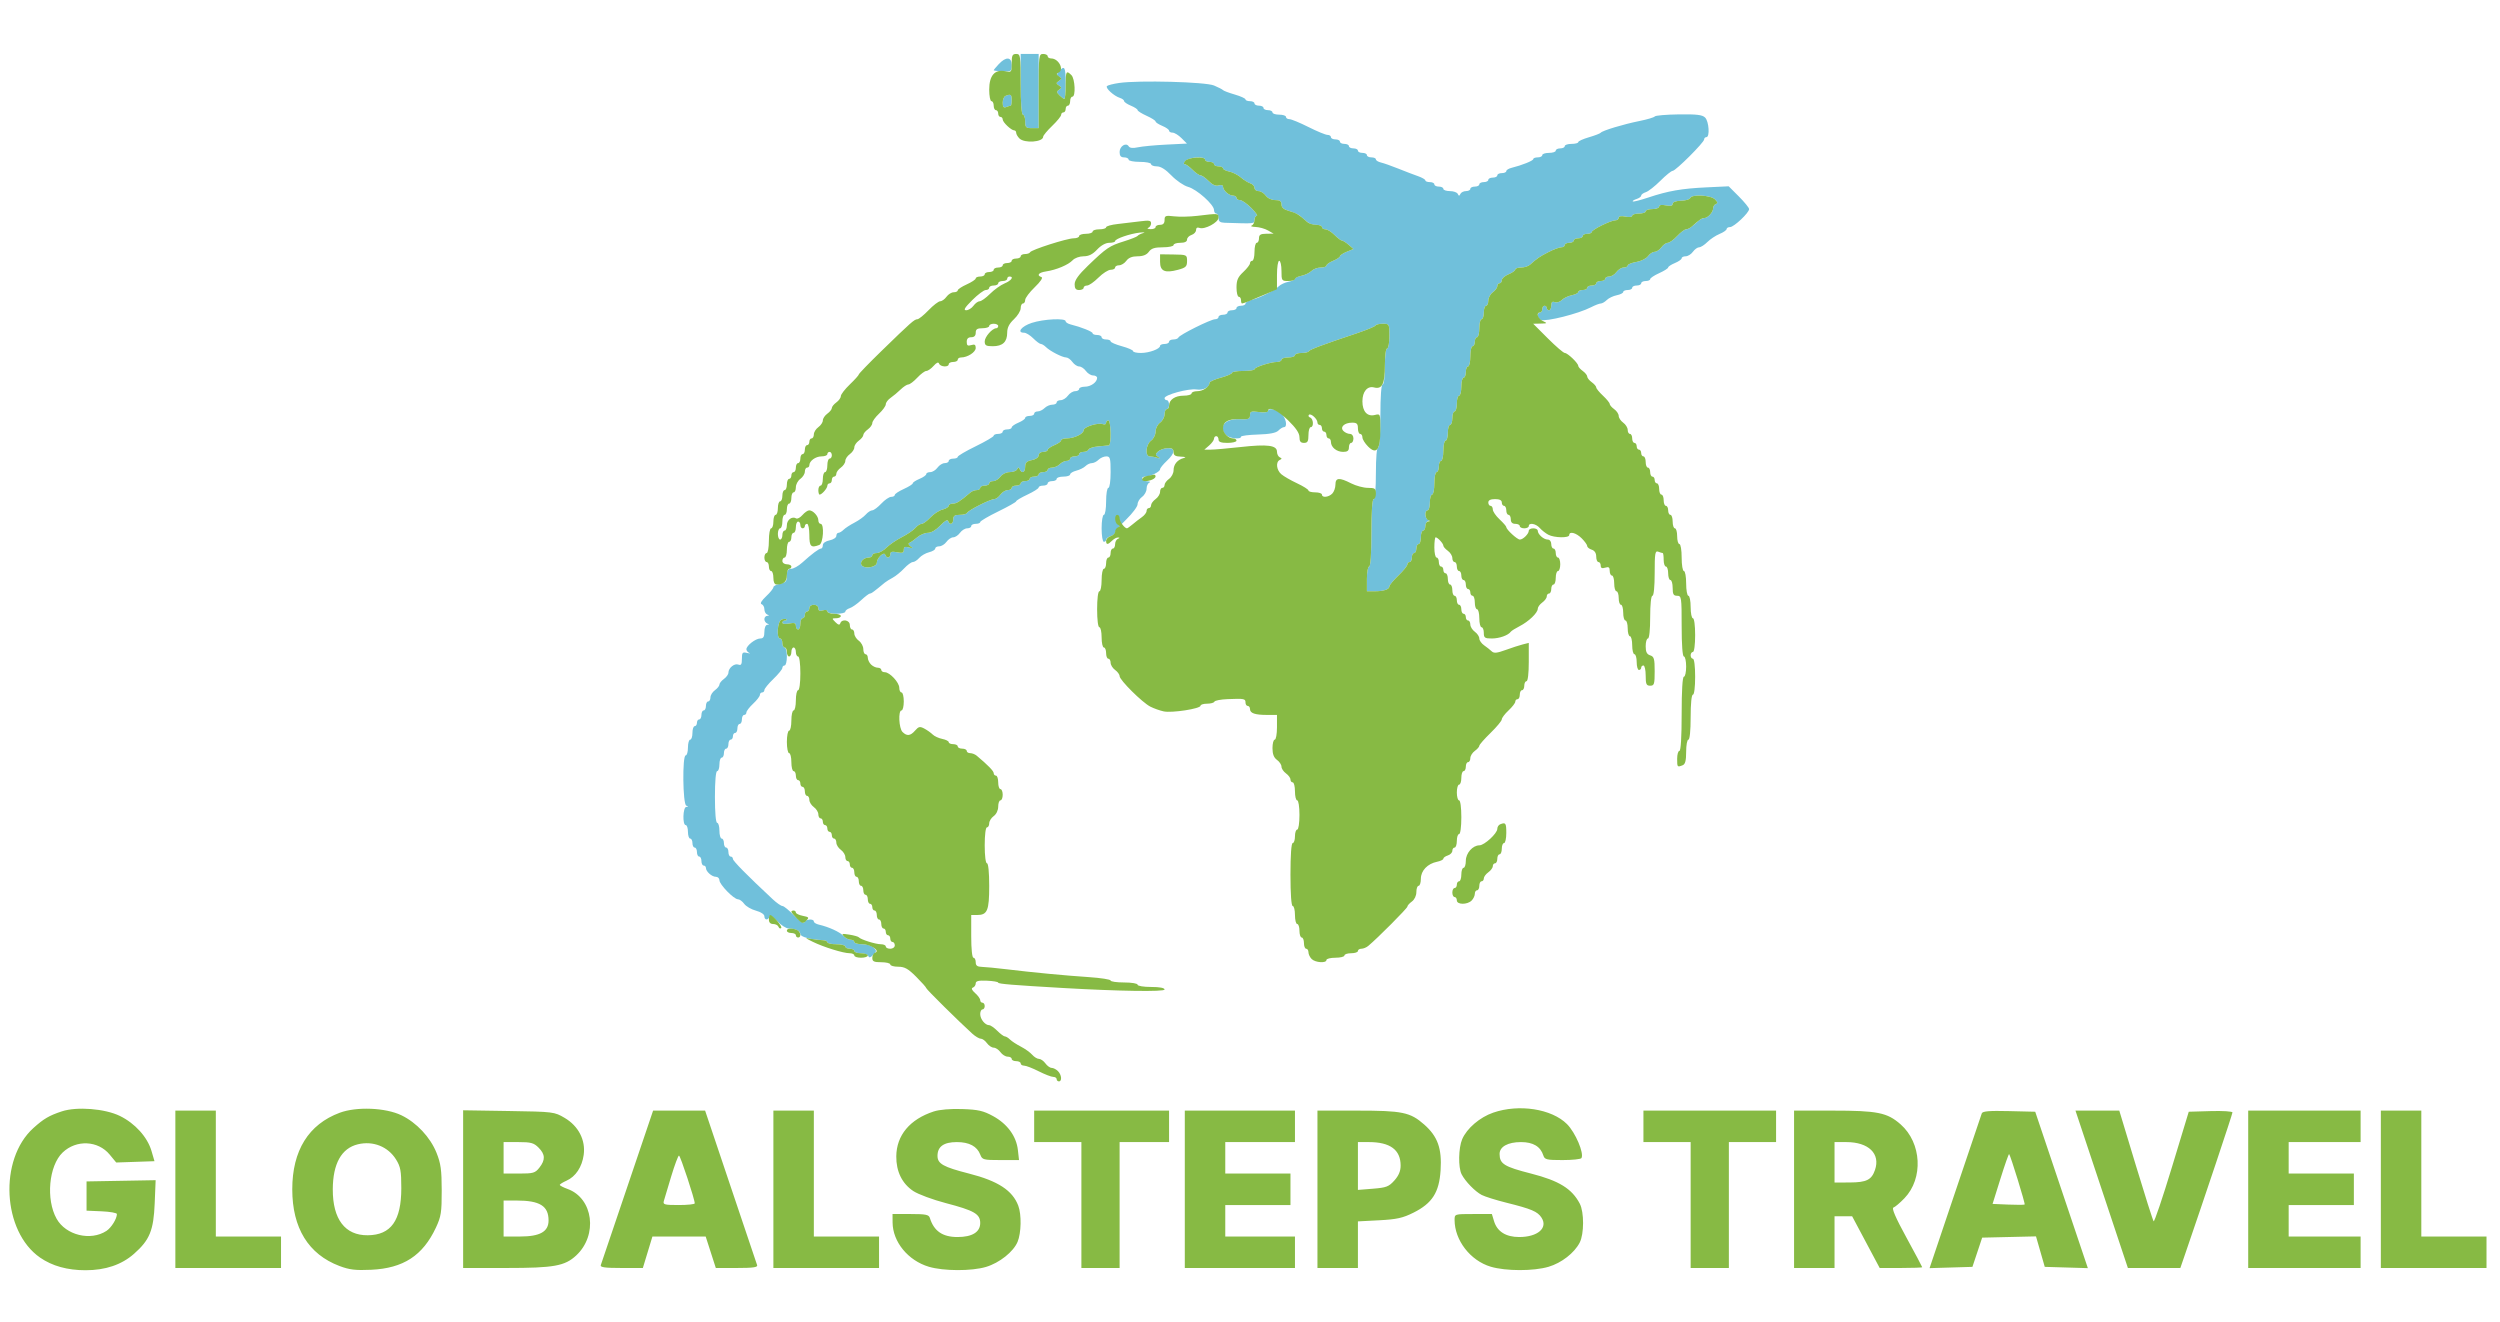<svg xmlns="http://www.w3.org/2000/svg" width="1112" height="588" viewBox="0 0 1112 588" version="1.1"><path d="M 454 37.500 C 454 45.833, 454.383 51, 455 51 C 455.550 51, 456 52.350, 456 54 C 456 56.667, 456.333 57, 459 57 L 462 57 462 40.500 L 462 24 458 24 L 454 24 454 37.500 M 444.250 28.525 C 443.012 29.847, 442 31.074, 442 31.252 C 442 31.430, 443.800 31.647, 446 31.735 C 449.798 31.886, 450 31.745, 450 28.947 C 450 25.257, 447.483 25.073, 444.250 28.525 M 471.112 31.644 C 469.928 32.981, 469.928 33.343, 471.112 34.106 C 472.283 34.860, 472.265 35.157, 471 36 C 469.667 36.889, 469.667 37.111, 471 38 C 472.281 38.854, 472.293 39.133, 471.088 39.909 C 469.888 40.682, 469.915 41.057, 471.266 42.409 C 472.141 43.284, 473.114 44, 473.429 44 C 473.743 44, 474 40.850, 474 37 C 474 29.812, 473.521 28.923, 471.112 31.644 M 497.792 36.903 C 495.203 37.277, 492.768 37.899, 492.382 38.285 C 491.547 39.120, 495.444 42.689, 498.119 43.538 C 499.153 43.866, 500 44.500, 500 44.946 C 500 45.392, 501.350 46.317, 503 47 C 504.650 47.683, 506 48.570, 506 48.969 C 506 49.369, 507.800 50.508, 510 51.500 C 512.200 52.492, 514 53.631, 514 54.031 C 514 54.430, 515.350 55.317, 517 56 C 518.650 56.683, 520 57.638, 520 58.121 C 520 58.605, 520.695 59, 521.545 59 C 522.395 59, 524.185 60.094, 525.523 61.432 L 527.955 63.864 518.727 64.322 C 513.652 64.574, 507.988 65.113, 506.139 65.520 C 503.929 66.006, 502.532 65.861, 502.059 65.096 C 500.896 63.214, 498 65.005, 498 67.607 C 498 69.333, 498.557 70, 500 70 C 501.100 70, 502 70.450, 502 71 C 502 71.550, 504.250 72, 507 72 C 509.750 72, 512 72.450, 512 73 C 512 73.550, 513.160 74, 514.578 74 C 516.288 74, 518.478 75.375, 521.077 78.080 C 523.233 80.324, 526.552 82.590, 528.453 83.115 C 532.352 84.191, 540 91.018, 540 93.422 C 540 94.290, 540.450 95, 541 95 C 541.550 95, 542 95.900, 542 97 C 542 98.494, 542.696 99.022, 544.750 99.088 C 558.336 99.526, 558 99.560, 558 97.753 C 558 96.789, 558.465 96, 559.033 96 C 559.602 96, 558.492 94.425, 556.567 92.500 C 554.642 90.575, 552.377 89, 551.533 89 C 550.690 89, 550 88.550, 550 88 C 550 87.450, 549.293 87, 548.429 87 C 546.599 87, 544 84.655, 544 83.004 C 544 82.337, 543.206 82.117, 542.086 82.473 C 540.806 82.879, 539.330 82.239, 537.631 80.540 C 536.234 79.143, 534.600 78, 534 78 C 533.400 78, 531.784 76.875, 530.409 75.500 C 529.034 74.125, 527.447 73, 526.883 73 C 526.319 73, 526.532 72.325, 527.357 71.500 C 529.025 69.832, 536 69.429, 536 71 C 536 71.550, 536.900 72, 538 72 C 539.100 72, 540 72.450, 540 73 C 540 73.550, 540.900 74, 542 74 C 543.100 74, 544 74.394, 544 74.875 C 544 75.356, 545.244 75.999, 546.764 76.303 C 548.284 76.607, 550.587 77.775, 551.882 78.898 C 553.178 80.021, 555.084 81.209, 556.119 81.538 C 557.153 81.866, 558 82.779, 558 83.567 C 558 84.355, 558.801 85, 559.779 85 C 560.758 85, 562.207 85.900, 563 87 C 563.847 88.174, 565.589 89, 567.221 89 C 569.311 89, 570 89.484, 570 90.953 C 570 92.333, 571.023 93.189, 573.487 93.869 C 575.405 94.398, 577.640 95.432, 578.453 96.166 C 582.128 99.484, 583.072 100, 585.458 100 C 586.856 100, 588 100.450, 588 101 C 588 101.550, 588.695 102, 589.545 102 C 590.395 102, 592.216 103.125, 593.591 104.500 C 594.966 105.875, 596.452 107, 596.892 107 C 597.333 107, 598.667 107.844, 599.856 108.875 L 602.018 110.750 599.009 111.996 C 597.354 112.682, 596 113.583, 596 114 C 596 114.417, 594.650 115.317, 593 116 C 591.350 116.683, 590 117.638, 590 118.121 C 590 118.605, 588.843 119, 587.429 119 C 586.014 119, 584.160 119.697, 583.308 120.549 C 582.456 121.401, 580.463 122.357, 578.879 122.674 C 577.296 122.991, 576 123.587, 576 124 C 576 124.412, 574.704 125.009, 573.121 125.326 C 571.537 125.643, 569.596 126.547, 568.808 127.335 C 566.961 129.182, 560.284 132.528, 556.750 133.377 C 555.237 133.741, 554 134.480, 554 135.019 C 554 135.559, 553.100 136, 552 136 C 550.900 136, 550 136.450, 550 137 C 550 137.550, 549.100 138, 548 138 C 546.900 138, 546 138.450, 546 139 C 546 139.550, 545.100 140, 544 140 C 542.900 140, 542 140.450, 542 141 C 542 141.550, 541.314 142, 540.475 142 C 538.553 142, 524.616 148.942, 524.167 150.123 C 523.983 150.605, 522.971 151, 521.917 151 C 520.862 151, 520 151.450, 520 152 C 520 152.550, 519.100 153, 518 153 C 516.900 153, 516 153.378, 516 153.839 C 516 155.211, 511.162 157, 507.453 157 C 505.554 157, 504 156.631, 504 156.181 C 504 155.730, 501.750 154.749, 499 154 C 496.250 153.251, 494 152.270, 494 151.819 C 494 151.369, 493.100 151, 492 151 C 490.900 151, 490 150.550, 490 150 C 490 149.450, 489.100 149, 488 149 C 486.900 149, 486 148.660, 486 148.245 C 486 147.517, 480.924 145.475, 476.250 144.322 C 475.012 144.017, 474 143.369, 474 142.883 C 474 141.416, 464.208 141.891, 458.938 143.615 C 454.303 145.131, 452.083 148, 455.545 148 C 456.395 148, 458.216 149.125, 459.591 150.500 C 460.966 151.875, 462.488 153, 462.974 153 C 463.460 153, 464.474 153.617, 465.227 154.370 C 467.019 156.162, 472.537 159, 474.230 159 C 474.960 159, 476.207 159.900, 477 161 C 477.793 162.100, 479.143 163, 480 163 C 480.857 163, 482.207 163.900, 483 165 C 483.793 166.100, 485.242 167, 486.221 167 C 487.199 167, 488 167.482, 488 168.071 C 488 169.980, 485.208 172, 482.571 172 C 481.157 172, 480 172.450, 480 173 C 480 173.550, 479.199 174, 478.221 174 C 477.242 174, 475.793 174.900, 475 176 C 474.207 177.100, 472.758 178, 471.779 178 C 470.801 178, 470 178.450, 470 179 C 470 179.550, 469.132 180, 468.071 180 C 467.011 180, 465.468 180.675, 464.643 181.500 C 463.818 182.325, 462.436 183, 461.571 183 C 460.707 183, 460 183.450, 460 184 C 460 184.550, 459.100 185, 458 185 C 456.900 185, 456 185.395, 456 185.879 C 456 186.362, 454.650 187.317, 453 188 C 451.350 188.683, 450 189.638, 450 190.121 C 450 190.605, 449.100 191, 448 191 C 446.900 191, 446 191.450, 446 192 C 446 192.550, 445.100 193, 444 193 C 442.900 193, 442 193.360, 442 193.800 C 442 194.240, 438.400 196.355, 434 198.500 C 429.600 200.645, 426 202.760, 426 203.200 C 426 203.640, 425.100 204, 424 204 C 422.900 204, 422 204.450, 422 205 C 422 205.550, 421.199 206, 420.221 206 C 419.242 206, 417.793 206.900, 417 208 C 416.207 209.100, 414.758 210, 413.779 210 C 412.801 210, 412 210.395, 412 210.879 C 412 211.362, 410.650 212.317, 409 213 C 407.350 213.683, 406 214.570, 406 214.969 C 406 215.369, 404.200 216.508, 402 217.500 C 399.800 218.492, 398 219.685, 398 220.152 C 398 220.618, 397.281 221, 396.401 221 C 395.522 221, 393.541 222.350, 392 224 C 390.459 225.650, 388.643 227, 387.966 227 C 387.289 227, 386.007 227.833, 385.117 228.852 C 384.228 229.871, 381.947 231.504, 380.049 232.482 C 378.151 233.459, 375.981 234.876, 375.227 235.630 C 374.474 236.383, 373.439 237, 372.929 237 C 372.418 237, 372 237.619, 372 238.375 C 372 239.131, 370.650 240.020, 369 240.350 C 367.240 240.702, 366 241.581, 366 242.475 C 366 243.314, 365.642 244, 365.203 244 C 364.282 244, 361.168 246.324, 356.828 250.250 C 355.156 251.762, 352.936 253, 351.894 253 C 350.453 253, 350 253.723, 350 256.025 C 350 258.586, 349.540 259.142, 347 259.650 C 345.350 259.980, 344 260.688, 344 261.224 C 344 261.759, 342.538 263.573, 340.750 265.254 C 338.696 267.185, 337.960 268.467, 338.750 268.738 C 339.438 268.974, 340 269.992, 340 271 C 340 272.008, 340.563 273.060, 341.250 273.338 C 342.250 273.741, 342.250 273.858, 341.250 273.921 C 340.563 273.964, 340 274.637, 340 275.417 C 340 276.196, 340.563 277.060, 341.250 277.338 C 342.250 277.741, 342.250 277.858, 341.250 277.921 C 340.545 277.966, 340 279.309, 340 281 C 340 283.250, 339.539 284, 338.153 284 C 336.081 284, 332 287.173, 332 288.784 C 332 289.361, 332.563 290.092, 333.250 290.407 C 333.938 290.723, 333.488 290.730, 332.250 290.423 C 330.272 289.933, 330 290.249, 330 293.040 C 330 295.517, 329.654 296.081, 328.426 295.610 C 326.676 294.938, 324 297.114, 324 299.208 C 324 299.951, 323.100 301.207, 322 302 C 320.900 302.793, 320 303.918, 320 304.500 C 320 305.082, 319.100 306.207, 318 307 C 316.900 307.793, 316 309.242, 316 310.221 C 316 311.199, 315.550 312, 315 312 C 314.450 312, 314 312.900, 314 314 C 314 315.100, 313.550 316, 313 316 C 312.450 316, 312 316.900, 312 318 C 312 319.100, 311.550 320, 311 320 C 310.450 320, 310 320.675, 310 321.500 C 310 322.325, 309.550 323, 309 323 C 308.450 323, 308 324.350, 308 326 C 308 327.650, 307.550 329, 307 329 C 306.450 329, 306 330.575, 306 332.500 C 306 334.425, 305.550 336, 305 336 C 303.444 336, 303.687 357.707, 305.250 358.338 C 306.250 358.741, 306.250 358.858, 305.250 358.921 C 303.746 359.016, 303.499 367, 305 367 C 305.550 367, 306 368.350, 306 370 C 306 371.650, 306.450 373, 307 373 C 307.550 373, 308 373.900, 308 375 C 308 376.100, 308.450 377, 309 377 C 309.550 377, 310 377.900, 310 379 C 310 380.100, 310.450 381, 311 381 C 311.550 381, 312 381.900, 312 383 C 312 384.100, 312.450 385, 313 385 C 313.550 385, 314 385.482, 314 386.071 C 314 387.665, 316.633 390, 318.429 390 C 319.293 390, 320 390.690, 320 391.533 C 320 393.405, 326.423 400, 328.246 400 C 328.968 400, 330.216 400.912, 331.019 402.026 C 331.822 403.140, 334.171 404.508, 336.239 405.064 C 338.409 405.649, 340 406.695, 340 407.539 C 340 409.323, 341.669 409.479, 342.262 407.750 C 342.533 406.960, 343.815 407.696, 345.746 409.750 C 347.427 411.537, 349.710 413, 350.819 413 C 353.823 413, 356 414.050, 356 415.498 C 356 416.707, 360.740 417.993, 365.750 418.144 C 366.988 418.181, 368 418.614, 368 419.106 C 368 419.598, 369.800 420, 372 420 C 374.200 420, 376 420.450, 376 421 C 376 421.550, 376.900 422, 378 422 C 379.100 422, 380 422.450, 380 423 C 380 423.550, 381.313 424, 382.917 424 C 384.521 424, 386.019 424.558, 386.247 425.241 C 386.544 426.133, 387.150 425.993, 388.402 424.741 C 389.949 423.193, 389.976 422.833, 388.643 421.500 C 387.818 420.675, 385.536 420, 383.571 420 C 381.607 420, 380 419.550, 380 419 C 380 418.450, 379.265 418, 378.367 418 C 377.469 418, 376.007 417.212, 375.117 416.250 C 373.520 414.522, 368.625 412.284, 364.250 411.282 C 363.012 410.999, 362 410.369, 362 409.883 C 362 408.515, 358.220 408.841, 357.748 410.250 C 357.494 411.008, 355.723 409.829, 353.243 407.250 C 350.996 404.913, 348.659 403, 348.050 403 C 347.441 403, 345.493 401.648, 343.722 399.997 C 332.424 389.464, 326 382.958, 326 382.048 C 326 381.472, 325.550 381, 325 381 C 324.450 381, 324 380.100, 324 379 C 324 377.900, 323.550 377, 323 377 C 322.450 377, 322 376.100, 322 375 C 322 373.900, 321.550 373, 321 373 C 320.450 373, 320 371.425, 320 369.500 C 320 367.575, 319.550 366, 319 366 C 318.391 366, 318 361.500, 318 354.500 C 318 347.500, 318.391 343, 319 343 C 319.550 343, 320 341.650, 320 340 C 320 338.350, 320.450 337, 321 337 C 321.550 337, 322 336.100, 322 335 C 322 333.900, 322.450 333, 323 333 C 323.550 333, 324 332.100, 324 331 C 324 329.900, 324.450 329, 325 329 C 325.550 329, 326 328.325, 326 327.500 C 326 326.675, 326.450 326, 327 326 C 327.550 326, 328 325.100, 328 324 C 328 322.900, 328.450 322, 329 322 C 329.550 322, 330 321.100, 330 320 C 330 318.900, 330.450 318, 331 318 C 331.550 318, 332 317.506, 332 316.901 C 332 316.297, 333.350 314.541, 335 313 C 336.650 311.459, 338 309.703, 338 309.099 C 338 308.494, 338.450 308, 339 308 C 339.550 308, 340 307.515, 340 306.922 C 340 306.328, 341.800 304.114, 344 302 C 346.200 299.886, 348 297.672, 348 297.078 C 348 296.485, 348.450 296, 349 296 C 349.550 296, 350 294.200, 350 292 C 350 289.800, 349.550 288, 349 288 C 348.450 288, 348 287.100, 348 286 C 348 284.900, 347.550 284, 347 284 C 345.228 284, 345.818 276.284, 347.643 275.583 C 348.547 275.237, 349.522 275.189, 349.810 275.476 C 350.098 275.764, 349.808 276, 349.167 276 C 348.525 276, 348 276.439, 348 276.975 C 348 277.525, 349.308 277.688, 351 277.350 C 353.349 276.880, 354 277.103, 354 278.375 C 354 279.269, 354.450 280, 355 280 C 355.550 280, 356 278.875, 356 277.500 C 356 276.125, 356.450 275, 357 275 C 357.550 275, 358 274.325, 358 273.500 C 358 272.675, 358.450 272, 359 272 C 359.550 272, 360 271.325, 360 270.500 C 360 269.667, 360.889 269, 362 269 C 363.149 269, 364 269.667, 364 270.567 C 364 271.680, 364.581 271.950, 366 271.500 C 367.147 271.136, 368 271.320, 368 271.933 C 368 272.520, 369.800 273, 372 273 C 374.200 273, 376 272.580, 376 272.067 C 376 271.554, 376.877 270.856, 377.949 270.516 C 379.021 270.176, 381.319 268.571, 383.055 266.949 C 384.791 265.327, 386.545 264, 386.953 264 C 387.601 264, 388.702 263.193, 393.563 259.154 C 394.148 258.668, 395.723 257.685, 397.063 256.969 C 398.403 256.253, 400.693 254.392, 402.151 252.834 C 403.609 251.275, 405.357 250, 406.034 250 C 406.711 250, 407.993 249.172, 408.883 248.160 C 409.772 247.148, 411.738 246.014, 413.250 245.641 C 414.762 245.267, 416 244.520, 416 243.981 C 416 243.441, 416.801 243, 417.779 243 C 418.758 243, 420.207 242.100, 421 241 C 421.793 239.900, 423.143 239, 424 239 C 424.857 239, 426.207 238.100, 427 237 C 427.793 235.900, 429.242 235, 430.221 235 C 431.199 235, 432 234.550, 432 234 C 432 233.450, 432.900 233, 434 233 C 435.100 233, 436 232.640, 436 232.200 C 436 231.760, 439.600 229.645, 444 227.500 C 448.400 225.355, 452 223.317, 452 222.971 C 452 222.625, 454.250 221.288, 457 220 C 459.750 218.712, 462 217.285, 462 216.829 C 462 216.373, 462.900 216, 464 216 C 465.100 216, 466 215.550, 466 215 C 466 214.450, 466.900 214, 468 214 C 469.100 214, 470 213.550, 470 213 C 470 212.450, 471.350 212, 473 212 C 474.650 212, 476 211.559, 476 211.019 C 476 210.480, 477.233 209.729, 478.740 209.350 C 480.247 208.972, 482.079 208.064, 482.812 207.331 C 483.544 206.599, 484.818 206, 485.643 206 C 486.468 206, 487.818 205.325, 488.643 204.500 C 489.468 203.675, 491.011 203, 492.071 203 C 493.793 203, 494 203.753, 494 210 C 494 214, 493.571 217, 493 217 C 492.444 217, 492 219.667, 492 223 C 492 226.333, 491.556 229, 491 229 C 490.444 229, 490 231.667, 490 235 C 490 238.333, 490.444 241, 491 241 C 491.550 241, 492 240.580, 492 240.067 C 492 239.554, 492.900 238.849, 494 238.500 C 495.100 238.151, 496 237.416, 496 236.868 C 496 236.319, 498.250 233.679, 501 231 C 503.750 228.321, 506 225.300, 506 224.286 C 506 223.271, 506.900 221.793, 508 221 C 509.100 220.207, 510 218.570, 510 217.363 C 510 216.155, 510.563 214.940, 511.250 214.662 C 511.938 214.385, 511.488 214.122, 510.250 214.079 C 507.817 213.994, 507.053 212, 509.453 212 C 511.615 212, 516 209.817, 516 208.741 C 516 208.225, 517.350 206.541, 519 205 C 522.831 201.421, 522.931 199.165, 519.250 199.350 C 517.737 199.426, 515.865 200.094, 515.088 200.835 C 513.872 201.995, 513.872 202.321, 515.088 203.185 C 516.190 203.968, 516.097 204.058, 514.668 203.594 C 513.661 203.267, 512.198 203, 511.418 203 C 509.217 203, 509.659 197.688, 512 196 C 513.103 195.205, 514 193.411, 514 192 C 514 190.589, 514.897 188.795, 516 188 C 517.100 187.207, 518 185.533, 518 184.279 C 518 183.026, 518.450 182, 519 182 C 519.550 182, 520 181.100, 520 180 C 520 178.900, 519.550 178, 519 178 C 518.450 178, 518 177.592, 518 177.093 C 518 175.613, 528.630 172.719, 532.163 173.237 C 535.275 173.694, 538 172.300, 538 170.252 C 538 169.762, 540.250 168.749, 543 168 C 545.750 167.251, 548 166.270, 548 165.819 C 548 165.369, 550.250 165, 553 165 C 555.750 165, 558 164.660, 558 164.243 C 558 163.329, 565.168 161, 567.984 161 C 569.093 161, 570 160.550, 570 160 C 570 159.450, 571.350 159, 573 159 C 574.650 159, 576 158.550, 576 158 C 576 157.450, 577.313 157, 578.917 157 C 580.521 157, 581.983 156.662, 582.167 156.250 C 582.497 155.508, 588.007 153.440, 603.500 148.248 C 607.900 146.773, 611.650 145.214, 611.833 144.783 C 612.017 144.352, 613.479 144, 615.083 144 C 617.952 144, 618 144.090, 618 149.500 C 618 152.525, 617.550 155, 617 155 C 616.417 155, 616 158.333, 616 163 C 616 167.667, 615.583 171, 615 171 C 614.381 171, 614 176.333, 614 185 C 614 193.667, 613.619 199, 613 199 C 612.391 199, 612 203.500, 612 210.500 C 612 217.500, 611.609 222, 611 222 C 610.378 222, 610 227.667, 610 237 C 610 246.333, 609.622 252, 609 252 C 608.450 252, 608 254.475, 608 257.500 L 608 263 611.418 263 C 615.469 263, 618 262.159, 618 260.815 C 618 260.280, 619.800 258.114, 622 256 C 624.200 253.886, 626 251.672, 626 251.078 C 626 250.485, 626.450 250, 627 250 C 627.550 250, 628 249.100, 628 248 C 628 246.900, 628.450 246, 629 246 C 629.550 246, 630 245.100, 630 244 C 630 242.900, 630.450 242, 631 242 C 631.550 242, 632 240.650, 632 239 C 632 237.350, 632.450 236, 633 236 C 633.550 236, 634 235.137, 634 234.083 C 634 233.029, 634.563 231.940, 635.250 231.662 C 636.250 231.259, 636.250 231.142, 635.250 231.079 C 633.777 230.986, 633.533 227, 635 227 C 635.550 227, 636 225.425, 636 223.500 C 636 221.575, 636.450 220, 637 220 C 637.550 220, 638 217.750, 638 215 C 638 212.250, 638.450 210, 639 210 C 639.550 210, 640 208.875, 640 207.500 C 640 206.125, 640.450 205, 641 205 C 641.550 205, 642 202.975, 642 200.500 C 642 198.025, 642.450 196, 643 196 C 643.550 196, 644 194.425, 644 192.500 C 644 190.575, 644.450 189, 645 189 C 645.550 189, 646 187.650, 646 186 C 646 184.350, 646.450 183, 647 183 C 647.550 183, 648 181.425, 648 179.500 C 648 177.575, 648.450 176, 649 176 C 649.550 176, 650 174.200, 650 172 C 650 169.800, 650.450 168, 651 168 C 651.550 168, 652 166.875, 652 165.500 C 652 164.125, 652.450 163, 653 163 C 653.550 163, 654 160.975, 654 158.500 C 654 156.025, 654.450 154, 655 154 C 655.550 154, 656 153.100, 656 152 C 656 150.900, 656.450 150, 657 150 C 657.550 150, 658 148.200, 658 146 C 658 143.800, 658.450 142, 659 142 C 659.550 142, 660 140.650, 660 139 C 660 137.350, 660.450 136, 661 136 C 661.550 136, 662 134.974, 662 133.721 C 662 132.467, 662.900 130.793, 664 130 C 665.100 129.207, 666 127.983, 666 127.279 C 666 126.576, 666.450 126, 667 126 C 667.550 126, 668 125.380, 668 124.621 C 668 123.863, 669.350 122.683, 671 122 C 672.650 121.317, 674 120.362, 674 119.879 C 674 119.395, 675.157 119, 676.571 119 C 677.986 119, 679.770 118.438, 680.537 117.750 C 683.702 114.911, 684.908 114.088, 688.819 112.092 C 691.075 110.941, 693.613 110, 694.460 110 C 695.307 110, 696 109.550, 696 109 C 696 108.450, 696.900 108, 698 108 C 699.100 108, 700 107.550, 700 107 C 700 106.450, 700.900 106, 702 106 C 703.100 106, 704 105.550, 704 105 C 704 104.450, 704.900 104, 706 104 C 707.100 104, 708 103.640, 708 103.199 C 708 102.206, 716.515 98, 718.527 98 C 719.337 98, 720 97.494, 720 96.875 C 720 96.158, 721.089 95.968, 723 96.350 C 724.692 96.688, 726 96.525, 726 95.975 C 726 95.439, 727.350 95, 729 95 C 730.650 95, 732 94.550, 732 94 C 732 93.450, 733.350 93, 735 93 C 736.650 93, 738 92.494, 738 91.875 C 738 91.158, 739.089 90.968, 741 91.350 C 743.080 91.766, 744 91.559, 744 90.673 C 744 89.885, 745.424 89.356, 747.719 89.291 C 749.765 89.233, 751.602 88.694, 751.802 88.093 C 752.392 86.324, 760.913 86.770, 762.813 88.670 C 764.027 89.884, 764.144 90.452, 763.241 90.753 C 762.558 90.981, 762 91.836, 762 92.655 C 762 94.416, 759.622 97, 758 97 C 757.371 97, 756.230 97.563, 755.463 98.250 C 752.114 101.254, 751.015 102, 749.943 102 C 749.316 102, 747.541 103.350, 746 105 C 744.459 106.650, 742.577 108, 741.820 108 C 741.062 108, 739.793 108.900, 739 110 C 738.207 111.100, 736.857 112, 736 112 C 735.143 112, 733.812 112.874, 733.042 113.942 C 732.272 115.011, 729.922 116.175, 727.821 116.530 C 725.719 116.885, 724 117.586, 724 118.088 C 724 118.590, 723.199 119, 722.221 119 C 721.242 119, 719.793 119.900, 719 121 C 718.207 122.100, 716.758 123, 715.779 123 C 714.801 123, 714 123.450, 714 124 C 714 124.550, 713.100 125, 712 125 C 710.900 125, 710 125.450, 710 126 C 710 126.550, 709.100 127, 708 127 C 706.900 127, 706 127.450, 706 128 C 706 128.550, 705.100 129, 704 129 C 702.900 129, 702 129.394, 702 129.875 C 702 130.356, 700.704 131.009, 699.121 131.326 C 697.537 131.643, 695.545 132.598, 694.695 133.448 C 693.844 134.298, 692.440 134.722, 691.574 134.390 C 690.449 133.958, 690 134.387, 690 135.893 C 690 137.052, 689.550 138, 689 138 C 688.450 138, 688 137.550, 688 137 C 688 136.450, 687.550 136, 687 136 C 686.450 136, 686 136.675, 686 137.500 C 686 138.325, 685.550 139, 685 139 C 683.523 139, 683.784 141.703, 685.318 142.292 C 687.659 143.190, 702.100 139.553, 707.700 136.656 C 709.461 135.745, 711.405 135, 712.022 135 C 712.638 135, 713.840 134.303, 714.692 133.451 C 715.544 132.599, 717.537 131.643, 719.121 131.326 C 720.704 131.009, 722 130.356, 722 129.875 C 722 129.394, 722.900 129, 724 129 C 725.100 129, 726 128.550, 726 128 C 726 127.450, 726.900 127, 728 127 C 729.100 127, 730 126.550, 730 126 C 730 125.450, 730.900 125, 732 125 C 733.100 125, 734 124.618, 734 124.152 C 734 123.685, 735.800 122.492, 738 121.500 C 740.200 120.508, 742 119.369, 742 118.969 C 742 118.570, 743.350 117.683, 745 117 C 746.650 116.317, 748 115.362, 748 114.879 C 748 114.395, 748.801 114, 749.779 114 C 750.758 114, 752.207 113.100, 753 112 C 753.793 110.900, 755.038 110, 755.766 110 C 756.495 110, 758.137 108.954, 759.416 107.675 C 760.695 106.396, 763.149 104.767, 764.870 104.054 C 766.592 103.341, 768 102.362, 768 101.879 C 768 101.395, 768.690 101, 769.533 101 C 771.262 101, 778 94.639, 778 93.007 C 778 92.424, 775.957 89.905, 773.461 87.408 L 768.921 82.869 759.211 83.328 C 747.992 83.858, 742.047 84.894, 733.092 87.881 C 729.568 89.056, 726.496 89.830, 726.267 89.600 C 726.037 89.370, 726.783 88.886, 727.925 88.524 C 729.066 88.162, 730 87.476, 730 87 C 730 86.524, 730.927 85.841, 732.060 85.481 C 733.193 85.121, 736.106 82.841, 738.534 80.414 C 740.961 77.986, 743.418 76, 743.992 76 C 745.339 76, 758 63.363, 758 62.019 C 758 61.458, 758.450 61, 759 61 C 760.602 61, 760.152 54.010, 758.441 52.298 C 757.213 51.070, 754.728 50.768, 746.745 50.878 C 741.169 50.954, 736.358 51.366, 736.054 51.792 C 735.749 52.218, 732.679 53.133, 729.232 53.826 C 722.106 55.258, 712.746 58.089, 712 59.037 C 711.725 59.387, 709.362 60.295, 706.750 61.055 C 704.138 61.815, 702 62.788, 702 63.218 C 702 63.648, 700.650 64, 699 64 C 697.350 64, 696 64.450, 696 65 C 696 65.550, 695.100 66, 694 66 C 692.900 66, 692 66.450, 692 67 C 692 67.550, 690.650 68, 689 68 C 687.350 68, 686 68.450, 686 69 C 686 69.550, 685.100 70, 684 70 C 682.900 70, 682 70.340, 682 70.755 C 682 71.483, 676.924 73.525, 672.250 74.678 C 671.013 74.983, 670 75.631, 670 76.117 C 670 76.602, 669.100 77, 668 77 C 666.900 77, 666 77.450, 666 78 C 666 78.550, 665.100 79, 664 79 C 662.900 79, 662 79.450, 662 80 C 662 80.550, 661.100 81, 660 81 C 658.900 81, 658 81.450, 658 82 C 658 82.550, 657.100 83, 656 83 C 654.900 83, 654 83.450, 654 84 C 654 84.550, 653.138 85, 652.083 85 C 651.029 85, 649.904 85.563, 649.583 86.250 C 649.117 87.250, 648.883 87.250, 648.417 86.250 C 648.096 85.563, 646.521 85, 644.917 85 C 643.313 85, 642 84.550, 642 84 C 642 83.450, 641.100 83, 640 83 C 638.900 83, 638 82.550, 638 82 C 638 81.450, 637.100 81, 636 81 C 634.900 81, 634 80.660, 634 80.245 C 634 79.829, 632.538 78.982, 630.750 78.363 C 628.962 77.743, 625.025 76.238, 622 75.018 C 618.975 73.798, 615.487 72.568, 614.250 72.284 C 613.013 71.999, 612 71.369, 612 70.883 C 612 70.398, 611.100 70, 610 70 C 608.900 70, 608 69.550, 608 69 C 608 68.450, 607.100 68, 606 68 C 604.900 68, 604 67.550, 604 67 C 604 66.450, 603.100 66, 602 66 C 600.900 66, 600 65.550, 600 65 C 600 64.450, 599.100 64, 598 64 C 596.900 64, 596 63.550, 596 63 C 596 62.450, 595.100 62, 594 62 C 592.900 62, 592 61.550, 592 61 C 592 60.450, 591.314 60, 590.475 60 C 589.636 60, 585.823 58.425, 582 56.500 C 578.177 54.575, 574.364 53, 573.525 53 C 572.686 53, 572 52.550, 572 52 C 572 51.450, 570.650 51, 569 51 C 567.350 51, 566 50.550, 566 50 C 566 49.450, 565.100 49, 564 49 C 562.900 49, 562 48.550, 562 48 C 562 47.450, 561.100 47, 560 47 C 558.900 47, 558 46.550, 558 46 C 558 45.450, 557.100 45, 556 45 C 554.900 45, 554 44.648, 554 44.218 C 554 43.788, 551.862 42.815, 549.250 42.055 C 546.638 41.295, 544.275 40.409, 544 40.086 C 543.725 39.764, 541.925 38.838, 540 38.030 C 536.175 36.422, 506.597 35.633, 497.792 36.903 M 447.250 42.662 C 446.563 42.940, 446 44.302, 446 45.690 C 446 47.581, 446.397 48.062, 447.582 47.607 C 448.452 47.273, 449.352 47, 449.582 47 C 449.812 47, 450 45.875, 450 44.500 C 450 41.997, 449.585 41.720, 447.250 42.662 M 564 182.905 C 564 183.403, 562.200 183.568, 560 183.273 C 556.511 182.805, 556 182.987, 556 184.697 C 556 186.394, 555.368 186.631, 551.296 186.461 C 544.755 186.189, 541.722 189.865, 545.429 193.571 C 546.907 195.049, 551.997 195.575, 552.004 194.250 C 552.006 193.838, 555.401 193.400, 559.549 193.277 C 564.736 193.124, 567.565 192.578, 568.616 191.527 C 569.456 190.687, 570.561 190, 571.071 190 C 572.843 190, 571.989 185.725, 569.847 183.867 C 567.608 181.925, 564 181.331, 564 182.905 M 492 188.107 C 492 188.716, 491.359 188.968, 490.575 188.667 C 488.451 187.852, 482 189.898, 482 191.386 C 482 192.975, 477.770 195, 474.453 195 C 473.104 195, 472 195.395, 472 195.879 C 472 196.362, 470.650 197.317, 469 198 C 467.350 198.683, 466 199.638, 466 200.121 C 466 200.605, 465.100 201, 464 201 C 462.874 201, 462 201.667, 462 202.525 C 462 203.419, 460.760 204.298, 459 204.650 C 456.677 205.115, 456 205.786, 456 207.625 C 456 210.155, 454.553 210.828, 453.583 208.750 C 453.117 207.750, 452.883 207.750, 452.417 208.750 C 452.096 209.438, 450.620 210, 449.137 210 C 447.589 210, 445.828 210.851, 445 212 C 444.207 213.100, 442.758 214, 441.779 214 C 440.801 214, 440 214.450, 440 215 C 440 215.550, 439.100 216, 438 216 C 436.900 216, 436 216.450, 436 217 C 436 217.550, 435.306 218, 434.458 218 C 433.610 218, 432.372 218.458, 431.708 219.019 C 426.781 223.173, 425.476 224, 423.847 224 C 422.831 224, 422 224.441, 422 224.981 C 422 225.520, 420.762 226.271, 419.250 226.649 C 417.738 227.027, 415.307 228.611, 413.849 230.168 C 412.391 231.726, 410.643 233, 409.966 233 C 409.289 233, 408.007 233.835, 407.117 234.857 C 406.228 235.878, 403.527 237.718, 401.116 238.945 C 398.704 240.173, 395.646 242.263, 394.320 243.589 C 392.994 244.915, 391.030 246, 389.955 246 C 388.880 246, 388 246.450, 388 247 C 388 247.550, 387.293 248, 386.429 248 C 383.916 248, 382.054 250.327, 383.492 251.670 C 385.091 253.164, 390 252.140, 390 250.312 C 390 248.206, 393.219 245.158, 393.753 246.759 C 394.330 248.489, 396 248.315, 396 246.525 C 396 245.419, 396.751 245.200, 399 245.650 C 401.388 246.128, 402 245.905, 402 244.558 C 402 243.282, 402.554 243.021, 404.250 243.498 C 406.084 244.014, 406.223 243.920, 405 242.989 C 403.963 242.200, 403.857 241.701, 404.658 241.371 C 405.294 241.109, 406.826 240.019, 408.061 238.947 C 409.296 237.876, 411.407 237, 412.752 237 C 414.218 237, 416.422 235.698, 418.254 233.750 C 420.185 231.696, 421.467 230.960, 421.738 231.750 C 422.416 233.728, 424 233.203, 424 231 C 424 229.457, 424.667 229, 426.917 229 C 428.521 229, 429.983 228.607, 430.167 228.128 C 430.589 227.023, 440.491 222, 442.246 222 C 442.968 222, 444.207 221.100, 445 220 C 445.793 218.900, 447.242 218, 448.221 218 C 449.199 218, 450 217.550, 450 217 C 450 216.450, 450.900 216, 452 216 C 453.100 216, 454 215.550, 454 215 C 454 214.450, 454.900 214, 456 214 C 457.100 214, 458 213.550, 458 213 C 458 212.450, 458.900 212, 460 212 C 461.100 212, 462 211.550, 462 211 C 462 210.450, 462.900 210, 464 210 C 465.100 210, 466 209.550, 466 209 C 466 208.450, 466.868 208, 467.929 208 C 468.989 208, 470.532 207.325, 471.357 206.500 C 472.182 205.675, 473.564 205, 474.429 205 C 475.293 205, 476 204.550, 476 204 C 476 203.450, 476.900 203, 478 203 C 479.100 203, 480 202.550, 480 202 C 480 201.450, 480.863 201, 481.917 201 C 482.971 201, 483.990 200.531, 484.181 199.958 C 484.372 199.385, 486.322 198.756, 488.514 198.560 C 490.706 198.363, 492.837 198.157, 493.250 198.101 C 494.392 197.947, 494.145 187, 493 187 C 492.450 187, 492 187.498, 492 188.107" stroke="none" fill="#70c0db" fill-rule="evenodd"/><path d="M 450 28.125 C 450 32.143, 449.925 32.235, 447.101 31.670 C 442.473 30.745, 440 33.599, 440 39.867 C 440 42.690, 440.450 45, 441 45 C 441.550 45, 442 45.900, 442 47 C 442 48.100, 442.450 49, 443 49 C 443.550 49, 444 49.675, 444 50.500 C 444 51.325, 444.450 52, 445 52 C 445.550 52, 446 52.510, 446 53.133 C 446 54.389, 449.823 58, 451.153 58 C 451.619 58, 452 58.482, 452 59.071 C 452 59.661, 452.643 60.786, 453.429 61.571 C 455.685 63.828, 464 63.233, 464 60.815 C 464 60.280, 465.800 58.114, 468 56 C 470.200 53.886, 472 51.672, 472 51.078 C 472 50.485, 472.450 50, 473 50 C 473.550 50, 474 49.325, 474 48.500 C 474 47.675, 474.450 47, 475 47 C 475.550 47, 476 46.100, 476 45 C 476 43.900, 476.450 43, 477 43 C 478.540 43, 478.184 35.041, 476.571 33.429 C 474.287 31.144, 474 31.654, 474 38 C 474 41.300, 473.743 44, 473.429 44 C 473.114 44, 472.141 43.284, 471.266 42.409 C 469.915 41.057, 469.888 40.682, 471.088 39.909 C 472.293 39.133, 472.281 38.854, 471 38 C 469.667 37.111, 469.667 36.889, 471 36 C 472.333 35.111, 472.333 34.880, 471 33.924 C 469.871 33.114, 469.809 32.722, 470.750 32.341 C 473.554 31.203, 470.946 26, 467.571 26 C 466.707 26, 466 25.550, 466 25 C 466 24.450, 465.100 24, 464 24 C 462.081 24, 462 24.667, 462 40.500 L 462 57 459 57 C 456.333 57, 456 56.667, 456 54 C 456 52.350, 455.550 51, 455 51 C 454.383 51, 454 45.833, 454 37.500 C 454 24.667, 453.901 24, 452 24 C 450.323 24, 450 24.667, 450 28.125 M 447.250 42.662 C 446.563 42.940, 446 44.302, 446 45.690 C 446 47.581, 446.397 48.062, 447.582 47.607 C 448.452 47.273, 449.352 47, 449.582 47 C 449.812 47, 450 45.875, 450 44.500 C 450 41.997, 449.585 41.720, 447.250 42.662 M 527.211 71.538 C 526.501 72.342, 526.368 73, 526.915 73 C 527.462 73, 529.034 74.125, 530.409 75.500 C 531.784 76.875, 533.400 78, 534 78 C 534.600 78, 536.234 79.143, 537.631 80.540 C 539.330 82.239, 540.806 82.879, 542.086 82.473 C 543.206 82.117, 544 82.337, 544 83.004 C 544 84.655, 546.599 87, 548.429 87 C 549.293 87, 550 87.450, 550 88 C 550 88.550, 550.690 89, 551.533 89 C 552.377 89, 554.642 90.575, 556.567 92.500 C 558.492 94.425, 559.602 96, 559.033 96 C 558.465 96, 558 96.862, 558 97.917 C 558 98.971, 557.438 100.060, 556.750 100.338 C 556.063 100.615, 556.850 100.894, 558.500 100.956 C 560.150 101.019, 562.625 101.714, 564 102.500 L 566.500 103.929 563.250 103.965 C 560.678 103.993, 560 104.418, 560 106 C 560 107.100, 559.550 108, 559 108 C 558.450 108, 558 109.800, 558 112 C 558 114.200, 557.550 116, 557 116 C 556.450 116, 556 116.494, 556 117.099 C 556 117.703, 554.650 119.459, 553 121 C 550.610 123.232, 550 124.636, 550 127.901 C 550 130.156, 550.450 132, 551 132 C 551.550 132, 552 132.675, 552 133.500 C 552 134.325, 552.204 135, 552.453 135 C 553.024 135, 557.134 133.370, 563.250 130.718 L 568 128.658 568 122.329 C 568 118.776, 568.439 116, 569 116 C 569.550 116, 570 118.025, 570 120.500 C 570 124.833, 570.111 125, 573 125 C 574.650 125, 576 124.606, 576 124.125 C 576 123.644, 577.296 122.991, 578.879 122.674 C 580.463 122.357, 582.456 121.401, 583.308 120.549 C 584.160 119.697, 586.014 119, 587.429 119 C 588.843 119, 590 118.605, 590 118.121 C 590 117.638, 591.350 116.683, 593 116 C 594.650 115.317, 596 114.417, 596 114 C 596 113.583, 597.354 112.682, 599.009 111.996 L 602.018 110.750 599.856 108.875 C 598.667 107.844, 597.333 107, 596.892 107 C 596.452 107, 594.966 105.875, 593.591 104.500 C 592.216 103.125, 590.395 102, 589.545 102 C 588.695 102, 588 101.550, 588 101 C 588 100.450, 586.843 100, 585.429 100 C 584.014 100, 582.230 99.438, 581.463 98.750 C 577.752 95.422, 576.628 94.736, 573.437 93.855 C 571.018 93.187, 570 92.327, 570 90.953 C 570 89.484, 569.311 89, 567.221 89 C 565.589 89, 563.847 88.174, 563 87 C 562.207 85.900, 560.758 85, 559.779 85 C 558.801 85, 558 84.355, 558 83.567 C 558 82.779, 557.153 81.866, 556.119 81.538 C 555.084 81.209, 553.178 80.021, 551.882 78.898 C 550.587 77.775, 548.284 76.607, 546.764 76.303 C 545.244 75.999, 544 75.356, 544 74.875 C 544 74.394, 543.100 74, 542 74 C 540.900 74, 540 73.550, 540 73 C 540 72.450, 539.100 72, 538 72 C 536.900 72, 536 71.550, 536 71 C 536 69.448, 528.658 69.897, 527.211 71.538 M 751.802 88.093 C 751.602 88.694, 749.765 89.233, 747.719 89.291 C 745.424 89.356, 744 89.885, 744 90.673 C 744 91.559, 743.080 91.766, 741 91.350 C 739.089 90.968, 738 91.158, 738 91.875 C 738 92.494, 736.650 93, 735 93 C 733.350 93, 732 93.450, 732 94 C 732 94.550, 730.650 95, 729 95 C 727.350 95, 726 95.439, 726 95.975 C 726 96.525, 724.692 96.688, 723 96.350 C 721.089 95.968, 720 96.158, 720 96.875 C 720 97.494, 719.337 98, 718.527 98 C 716.515 98, 708 102.206, 708 103.199 C 708 103.640, 707.100 104, 706 104 C 704.900 104, 704 104.450, 704 105 C 704 105.550, 703.100 106, 702 106 C 700.900 106, 700 106.450, 700 107 C 700 107.550, 699.100 108, 698 108 C 696.900 108, 696 108.450, 696 109 C 696 109.550, 695.307 110, 694.460 110 C 693.613 110, 691.075 110.941, 688.819 112.092 C 684.908 114.088, 683.702 114.911, 680.537 117.750 C 679.770 118.438, 677.986 119, 676.571 119 C 675.157 119, 674 119.395, 674 119.879 C 674 120.362, 672.650 121.317, 671 122 C 669.350 122.683, 668 123.863, 668 124.621 C 668 125.380, 667.550 126, 667 126 C 666.450 126, 666 126.576, 666 127.279 C 666 127.983, 665.100 129.207, 664 130 C 662.900 130.793, 662 132.467, 662 133.721 C 662 134.974, 661.550 136, 661 136 C 660.450 136, 660 137.350, 660 139 C 660 140.650, 659.550 142, 659 142 C 658.450 142, 658 143.800, 658 146 C 658 148.200, 657.550 150, 657 150 C 656.450 150, 656 150.900, 656 152 C 656 153.100, 655.550 154, 655 154 C 654.450 154, 654 156.025, 654 158.500 C 654 160.975, 653.550 163, 653 163 C 652.450 163, 652 164.125, 652 165.500 C 652 166.875, 651.550 168, 651 168 C 650.450 168, 650 169.800, 650 172 C 650 174.200, 649.550 176, 649 176 C 648.450 176, 648 177.575, 648 179.500 C 648 181.425, 647.550 183, 647 183 C 646.450 183, 646 184.350, 646 186 C 646 187.650, 645.550 189, 645 189 C 644.450 189, 644 190.575, 644 192.500 C 644 194.425, 643.550 196, 643 196 C 642.450 196, 642 198.025, 642 200.500 C 642 202.975, 641.550 205, 641 205 C 640.450 205, 640 206.125, 640 207.500 C 640 208.875, 639.550 210, 639 210 C 638.450 210, 638 212.250, 638 215 C 638 217.750, 637.550 220, 637 220 C 636.450 220, 636 221.575, 636 223.500 C 636 225.425, 635.550 227, 635 227 C 633.553 227, 633.769 230.740, 635.250 231.338 C 636.250 231.741, 636.250 231.858, 635.250 231.921 C 634.563 231.964, 634 232.900, 634 234 C 634 235.100, 633.550 236, 633 236 C 632.450 236, 632 237.350, 632 239 C 632 240.650, 631.550 242, 631 242 C 630.450 242, 630 242.900, 630 244 C 630 245.100, 629.550 246, 629 246 C 628.450 246, 628 246.900, 628 248 C 628 249.100, 627.550 250, 627 250 C 626.450 250, 626 250.485, 626 251.078 C 626 251.672, 624.200 253.886, 622 256 C 619.800 258.114, 618 260.280, 618 260.815 C 618 262.159, 615.469 263, 611.418 263 L 608 263 608 257.500 C 608 254.475, 608.450 252, 609 252 C 609.622 252, 610 246.333, 610 237 C 610 227.667, 610.378 222, 611 222 C 611.550 222, 612 220.875, 612 219.500 C 612 217.304, 611.569 217, 608.460 217 C 606.513 217, 603.156 216.100, 601 215 C 595.677 212.284, 594 212.421, 594 215.571 C 594 216.986, 593.357 218.786, 592.571 219.571 C 590.933 221.210, 588 221.485, 588 220 C 588 219.450, 586.650 219, 585 219 C 583.350 219, 582 218.627, 582 218.171 C 582 217.715, 579.707 216.268, 576.904 214.955 C 574.101 213.642, 570.951 211.825, 569.904 210.917 C 567.745 209.044, 567.375 205.458, 569.250 204.583 C 570.250 204.117, 570.250 203.883, 569.250 203.417 C 568.563 203.096, 568 201.979, 568 200.936 C 568 198.060, 563.813 197.510, 551.954 198.828 C 546.154 199.473, 540.122 200, 538.551 200 L 535.694 200 537.847 198.133 C 539.031 197.106, 540 195.756, 540 195.133 C 540 194.510, 540.450 194, 541 194 C 541.550 194, 542 194.675, 542 195.500 C 542 196.583, 543.111 197, 546 197 C 548.200 197, 550 196.550, 550 196 C 550 195.450, 549.293 195, 548.429 195 C 546.379 195, 544 192.583, 544 190.500 C 544 187.585, 546.398 186.257, 551.296 186.461 C 555.368 186.631, 556 186.394, 556 184.697 C 556 182.987, 556.511 182.805, 560 183.273 C 562.200 183.568, 564 183.403, 564 182.905 C 564 180.520, 568.372 182.493, 572.933 186.935 C 576.423 190.334, 578 192.669, 578 194.435 C 578 196.333, 578.520 197, 580 197 C 581.619 197, 582 196.333, 582 193.500 C 582 191.575, 582.450 190, 583 190 C 584.449 190, 584.230 186.249, 582.750 185.720 C 582.063 185.475, 581.816 184.934, 582.202 184.518 C 583.012 183.646, 586 186.330, 586 187.929 C 586 188.518, 586.450 189, 587 189 C 587.550 189, 588 189.675, 588 190.500 C 588 191.325, 588.450 192, 589 192 C 589.550 192, 590 192.675, 590 193.500 C 590 194.325, 590.450 195, 591 195 C 591.550 195, 592 195.707, 592 196.571 C 592 198.932, 594.535 201, 597.429 201 C 599.333 201, 600 200.481, 600 199 C 600 197.900, 600.450 197, 601 197 C 601.550 197, 602 196.100, 602 195 C 602 193.848, 601.333 193, 600.429 193 C 599.564 193, 598.282 192.425, 597.579 191.722 C 595.860 190.003, 597.947 188, 601.458 188 C 603.503 188, 604 188.489, 604 190.500 C 604 191.875, 604.450 193, 605 193 C 605.550 193, 606 193.695, 606 194.545 C 606 195.395, 607.131 197.222, 608.513 198.604 C 612.326 202.417, 614 200.114, 614 191.052 C 614 184.011, 613.983 183.966, 611.530 184.582 C 608.173 185.424, 606 183.035, 606 178.500 C 606 174.196, 608.208 171.560, 611.167 172.333 C 614.777 173.277, 616 170.807, 616 162.571 C 616 158.190, 616.421 155, 617 155 C 617.550 155, 618 152.525, 618 149.500 C 618 144.090, 617.952 144, 615.083 144 C 613.479 144, 612.017 144.352, 611.833 144.783 C 611.650 145.214, 607.900 146.773, 603.500 148.248 C 588.007 153.440, 582.497 155.508, 582.167 156.250 C 581.983 156.662, 580.521 157, 578.917 157 C 577.313 157, 576 157.450, 576 158 C 576 158.550, 574.650 159, 573 159 C 571.350 159, 570 159.450, 570 160 C 570 160.550, 569.093 161, 567.984 161 C 565.168 161, 558 163.329, 558 164.243 C 558 164.660, 555.750 165, 553 165 C 550.250 165, 548 165.369, 548 165.819 C 548 166.270, 545.750 167.251, 543 168 C 540.250 168.749, 538 169.762, 538 170.252 C 538 171.999, 535.101 174, 532.571 174 C 531.157 174, 530 174.450, 530 175 C 530 175.550, 528.393 176, 526.429 176 C 522.647 176, 520 177.823, 520 180.429 C 520 181.293, 519.550 182, 519 182 C 518.450 182, 518 183.026, 518 184.279 C 518 185.533, 517.100 187.207, 516 188 C 514.897 188.795, 514 190.589, 514 192 C 514 193.411, 513.103 195.205, 512 196 C 509.659 197.688, 509.217 203, 511.418 203 C 512.198 203, 513.661 203.267, 514.668 203.594 C 516.097 204.058, 516.190 203.968, 515.088 203.185 C 513.872 202.321, 513.872 201.995, 515.088 200.835 C 515.865 200.094, 517.737 199.426, 519.250 199.350 C 521.331 199.245, 522 199.673, 522 201.106 C 522 202.552, 522.768 203.027, 525.250 203.116 C 527.290 203.189, 527.782 203.415, 526.571 203.724 C 523.744 204.445, 522 206.537, 522 209.208 C 522 210.501, 521.100 212.207, 520 213 C 518.900 213.793, 518 215.017, 518 215.721 C 518 216.424, 517.550 217, 517 217 C 516.450 217, 516 217.801, 516 218.779 C 516 219.758, 515.100 221.207, 514 222 C 512.900 222.793, 512 224.017, 512 224.721 C 512 225.424, 511.550 226, 511 226 C 510.450 226, 510 226.576, 510 227.279 C 510 227.983, 509.058 229.220, 507.907 230.029 C 506.755 230.838, 504.887 232.287, 503.754 233.250 C 502.621 234.213, 501.506 235, 501.276 235 C 500.229 235, 498 231.987, 498 230.571 C 498 229.707, 497.550 229, 497 229 C 495.557 229, 495.767 232.725, 497.250 233.417 C 498.250 233.883, 498.250 234.117, 497.250 234.583 C 496.563 234.904, 496 235.774, 496 236.516 C 496 237.258, 495.100 238.151, 494 238.500 C 492.900 238.849, 492 239.779, 492 240.567 C 492 242.400, 492.762 242.381, 494.643 240.500 C 495.468 239.675, 496.673 239.036, 497.321 239.079 C 498.151 239.134, 498.129 239.307, 497.250 239.662 C 496.563 239.940, 496 241.029, 496 242.083 C 496 243.137, 495.550 244, 495 244 C 494.450 244, 494 244.900, 494 246 C 494 247.100, 493.550 248, 493 248 C 492.450 248, 492 249.125, 492 250.500 C 492 251.875, 491.550 253, 491 253 C 490.450 253, 490 255.250, 490 258 C 490 260.750, 489.550 263, 489 263 C 488.417 263, 488 266.333, 488 271 C 488 275.667, 488.417 279, 489 279 C 489.550 279, 490 281.025, 490 283.500 C 490 285.975, 490.450 288, 491 288 C 491.550 288, 492 289.125, 492 290.500 C 492 291.875, 492.450 293, 493 293 C 493.550 293, 494 293.801, 494 294.779 C 494 295.758, 494.900 297.207, 496 298 C 497.100 298.793, 498 300.027, 498 300.742 C 498 302.476, 508.055 312.465, 511.652 314.303 C 513.218 315.104, 515.905 316.061, 517.623 316.431 C 521.230 317.207, 534 315.232, 534 313.897 C 534 313.404, 535.313 313, 536.917 313 C 538.521 313, 539.983 312.594, 540.167 312.099 C 540.350 311.603, 542.975 311.097, 546 310.975 C 553.463 310.672, 554 310.775, 554 312.500 C 554 313.325, 554.450 314, 555 314 C 555.550 314, 556 314.627, 556 315.393 C 556 317.239, 558.214 318, 563.582 318 L 568 318 568 323.500 C 568 326.525, 567.550 329, 567 329 C 566.450 329, 566 330.701, 566 332.779 C 566 335.411, 566.607 336.996, 568 338 C 569.100 338.793, 570 340.143, 570 341 C 570 341.857, 570.900 343.207, 572 344 C 573.100 344.793, 574 346.017, 574 346.721 C 574 347.424, 574.450 348, 575 348 C 575.550 348, 576 349.800, 576 352 C 576 354.200, 576.450 356, 577 356 C 577.564 356, 578 358.833, 578 362.500 C 578 366.167, 577.564 369, 577 369 C 576.450 369, 576 370.350, 576 372 C 576 373.650, 575.550 375, 575 375 C 574.381 375, 574 380.333, 574 389 C 574 397.667, 574.381 403, 575 403 C 575.550 403, 576 404.800, 576 407 C 576 409.200, 576.450 411, 577 411 C 577.550 411, 578 412.350, 578 414 C 578 415.650, 578.450 417, 579 417 C 579.550 417, 580 418.125, 580 419.500 C 580 420.875, 580.450 422, 581 422 C 581.550 422, 582 422.707, 582 423.571 C 582 424.436, 582.643 425.786, 583.429 426.571 C 585.052 428.195, 590 428.518, 590 427 C 590 426.450, 591.800 426, 594 426 C 596.200 426, 598 425.550, 598 425 C 598 424.450, 599.350 424, 601 424 C 602.650 424, 604 423.550, 604 423 C 604 422.450, 604.694 422, 605.542 422 C 606.390 422, 607.763 421.437, 608.592 420.750 C 612.691 417.351, 626 403.982, 626 403.264 C 626 402.811, 626.900 401.793, 628 401 C 629.174 400.153, 630 398.411, 630 396.779 C 630 395.251, 630.450 394, 631 394 C 631.550 394, 632 392.590, 632 390.867 C 632 387.270, 634.981 384.154, 639.236 383.303 C 640.756 382.999, 642 382.387, 642 381.942 C 642 381.498, 642.900 380.849, 644 380.500 C 645.100 380.151, 646 379.221, 646 378.433 C 646 377.645, 646.450 377, 647 377 C 647.550 377, 648 375.650, 648 374 C 648 372.350, 648.450 371, 649 371 C 649.578 371, 650 367.833, 650 363.500 C 650 359.167, 649.578 356, 649 356 C 648.450 356, 648 354.425, 648 352.500 C 648 350.575, 648.450 349, 649 349 C 649.550 349, 650 347.650, 650 346 C 650 344.350, 650.450 343, 651 343 C 651.550 343, 652 342.100, 652 341 C 652 339.900, 652.450 339, 653 339 C 653.550 339, 654 338.199, 654 337.221 C 654 336.242, 654.900 334.793, 656 334 C 657.100 333.207, 658 332.179, 658 331.714 C 658 331.250, 660.250 328.679, 663 326 C 665.750 323.321, 668 320.606, 668 319.966 C 668 319.326, 669.350 317.541, 671 316 C 672.650 314.459, 674 312.703, 674 312.099 C 674 311.494, 674.450 311, 675 311 C 675.550 311, 676 310.100, 676 309 C 676 307.900, 676.450 307, 677 307 C 677.550 307, 678 306.100, 678 305 C 678 303.900, 678.450 303, 679 303 C 679.588 303, 680 299.494, 680 294.481 L 680 285.962 677.306 286.638 C 675.825 287.010, 672.398 288.124, 669.691 289.113 C 665.838 290.521, 664.495 290.650, 663.507 289.706 C 662.813 289.043, 661.290 287.838, 660.123 287.029 C 658.955 286.220, 658 284.857, 658 284 C 658 283.143, 657.100 281.793, 656 281 C 654.900 280.207, 654 278.758, 654 277.779 C 654 276.801, 653.550 276, 653 276 C 652.450 276, 652 275.325, 652 274.500 C 652 273.675, 651.550 273, 651 273 C 650.450 273, 650 272.100, 650 271 C 650 269.900, 649.550 269, 649 269 C 648.450 269, 648 268.100, 648 267 C 648 265.900, 647.550 265, 647 265 C 646.450 265, 646 263.875, 646 262.500 C 646 261.125, 645.550 260, 645 260 C 644.450 260, 644 258.875, 644 257.500 C 644 256.125, 643.550 255, 643 255 C 642.450 255, 642 254.325, 642 253.500 C 642 252.675, 641.550 252, 641 252 C 640.450 252, 640 251.100, 640 250 C 640 248.900, 639.550 248, 639 248 C 638.450 248, 638 245.975, 638 243.500 C 638 241.025, 638.257 239, 638.571 239 C 639.454 239, 642 241.753, 642 242.708 C 642 243.176, 642.900 244.207, 644 245 C 645.100 245.793, 646 247.242, 646 248.221 C 646 249.199, 646.450 250, 647 250 C 647.550 250, 648 250.900, 648 252 C 648 253.100, 648.450 254, 649 254 C 649.550 254, 650 254.900, 650 256 C 650 257.100, 650.450 258, 651 258 C 651.550 258, 652 258.900, 652 260 C 652 261.100, 652.450 262, 653 262 C 653.550 262, 654 262.675, 654 263.500 C 654 264.325, 654.450 265, 655 265 C 655.550 265, 656 266.350, 656 268 C 656 269.650, 656.450 271, 657 271 C 657.550 271, 658 272.800, 658 275 C 658 277.200, 658.450 279, 659 279 C 659.550 279, 660 280.125, 660 281.500 C 660 283.699, 660.429 284, 663.566 284 C 666.918 284, 670.876 282.587, 672 280.990 C 672.275 280.599, 674.029 279.495, 675.897 278.538 C 679.983 276.443, 684 272.591, 684 270.766 C 684 270.038, 684.900 268.793, 686 268 C 687.100 267.207, 688 265.983, 688 265.279 C 688 264.576, 688.450 264, 689 264 C 689.550 264, 690 263.100, 690 262 C 690 260.900, 690.450 260, 691 260 C 691.550 260, 692 258.650, 692 257 C 692 255.350, 692.450 254, 693 254 C 693.550 254, 694 252.650, 694 251 C 694 249.350, 693.550 248, 693 248 C 692.450 248, 692 247.100, 692 246 C 692 244.900, 691.550 244, 691 244 C 690.450 244, 690 243.100, 690 242 C 690 240.848, 689.333 240, 688.429 240 C 686.633 240, 684 237.665, 684 236.071 C 684 235.482, 683.100 235, 682 235 C 680.900 235, 680 235.482, 680 236.071 C 680 237.477, 677.448 240, 676.026 240 C 674.842 240, 670 235.538, 670 234.447 C 670 234.092, 668.650 232.541, 667 231 C 665.350 229.459, 664 227.478, 664 226.599 C 664 225.719, 663.550 225, 663 225 C 662.450 225, 662 224.325, 662 223.500 C 662 222.500, 663 222, 665 222 C 667 222, 668 222.500, 668 223.500 C 668 224.325, 668.450 225, 669 225 C 669.550 225, 670 225.900, 670 227 C 670 228.100, 670.450 229, 671 229 C 671.550 229, 672 229.900, 672 231 C 672 232.333, 672.667 233, 674 233 C 675.100 233, 676 233.450, 676 234 C 676 234.550, 676.900 235, 678 235 C 679.100 235, 680 234.550, 680 234 C 680 232.334, 683.159 232.879, 684.883 234.843 C 685.772 235.857, 687.483 237.207, 688.684 237.843 C 691.363 239.262, 698 239.374, 698 238 C 698 236.167, 701.060 236.970, 703.545 239.455 C 704.895 240.805, 706 242.349, 706 242.887 C 706 243.425, 706.900 244.151, 708 244.500 C 709.278 244.906, 710 246.013, 710 247.567 C 710 248.905, 710.450 250, 711 250 C 711.550 250, 712 250.705, 712 251.567 C 712 252.680, 712.581 252.950, 714 252.500 C 715.560 252.005, 716 252.320, 716 253.933 C 716 255.070, 716.450 256, 717 256 C 717.550 256, 718 257.575, 718 259.500 C 718 261.425, 718.450 263, 719 263 C 719.550 263, 720 264.350, 720 266 C 720 267.650, 720.450 269, 721 269 C 721.550 269, 722 270.575, 722 272.500 C 722 274.425, 722.450 276, 723 276 C 723.550 276, 724 277.575, 724 279.500 C 724 281.425, 724.450 283, 725 283 C 725.550 283, 726 284.800, 726 287 C 726 289.200, 726.450 291, 727 291 C 727.550 291, 728 292.575, 728 294.500 C 728 296.425, 728.450 298, 729 298 C 729.550 298, 730 297.550, 730 297 C 730 296.450, 730.450 296, 731 296 C 731.550 296, 732 298.025, 732 300.500 C 732 304.333, 732.296 305, 734 305 C 735.793 305, 736 304.333, 736 298.567 C 736 293.013, 735.727 292.048, 734 291.500 C 732.512 291.028, 732 289.987, 732 287.433 C 732 285.545, 732.450 284, 733 284 C 733.596 284, 734 280.167, 734 274.500 C 734 268.833, 734.404 265, 735 265 C 735.601 265, 736 260.964, 736 254.893 C 736 246.088, 736.204 244.864, 737.582 245.393 C 738.452 245.727, 739.352 246, 739.582 246 C 739.812 246, 740 247.350, 740 249 C 740 250.650, 740.450 252, 741 252 C 741.550 252, 742 253.350, 742 255 C 742 256.650, 742.450 258, 743 258 C 743.550 258, 744 259.575, 744 261.500 C 744 264.333, 744.381 265, 746 265 C 747.901 265, 748 265.667, 748 278.500 C 748 286.833, 748.383 292, 749 292 C 749.550 292, 750 294.025, 750 296.500 C 750 298.975, 749.550 301, 749 301 C 748.374 301, 748 307.167, 748 317.500 C 748 327.833, 747.626 334, 747 334 C 746.450 334, 746 335.575, 746 337.500 C 746 341.263, 746.037 341.307, 748.418 340.393 C 749.590 339.943, 750 338.388, 750 334.393 C 750 331.427, 750.450 329, 751 329 C 751.600 329, 752 325, 752 319 C 752 313, 752.400 309, 753 309 C 753.583 309, 754 305.667, 754 301 C 754 296.333, 753.583 293, 753 293 C 752.450 293, 752 292.325, 752 291.500 C 752 290.675, 752.450 290, 753 290 C 753.578 290, 754 286.833, 754 282.500 C 754 278.167, 753.578 275, 753 275 C 752.450 275, 752 272.750, 752 270 C 752 267.250, 751.550 265, 751 265 C 750.450 265, 750 262.525, 750 259.500 C 750 256.475, 749.550 254, 749 254 C 748.444 254, 748 251.333, 748 248 C 748 244.667, 747.556 242, 747 242 C 746.450 242, 746 240.425, 746 238.500 C 746 236.575, 745.550 235, 745 235 C 744.450 235, 744 233.650, 744 232 C 744 230.350, 743.550 229, 743 229 C 742.450 229, 742 228.100, 742 227 C 742 225.900, 741.550 225, 741 225 C 740.450 225, 740 223.875, 740 222.500 C 740 221.125, 739.550 220, 739 220 C 738.450 220, 738 218.875, 738 217.500 C 738 216.125, 737.550 215, 737 215 C 736.450 215, 736 214.325, 736 213.500 C 736 212.675, 735.550 212, 735 212 C 734.450 212, 734 211.100, 734 210 C 734 208.900, 733.550 208, 733 208 C 732.450 208, 732 206.875, 732 205.500 C 732 204.125, 731.550 203, 731 203 C 730.450 203, 730 202.325, 730 201.500 C 730 200.675, 729.550 200, 729 200 C 728.450 200, 728 199.325, 728 198.500 C 728 197.675, 727.550 197, 727 197 C 726.450 197, 726 196.100, 726 195 C 726 193.900, 725.550 193, 725 193 C 724.450 193, 724 192.199, 724 191.221 C 724 190.242, 723.100 188.793, 722 188 C 720.900 187.207, 720 185.857, 720 185 C 720 184.143, 719.100 182.793, 718 182 C 716.900 181.207, 716 180.163, 716 179.680 C 716 179.198, 714.650 177.541, 713 176 C 711.350 174.459, 710 172.802, 710 172.320 C 710 171.837, 709.100 170.793, 708 170 C 706.900 169.207, 706 168.082, 706 167.500 C 706 166.918, 705.100 165.793, 704 165 C 702.900 164.207, 702 163.187, 702 162.734 C 702 161.534, 697.277 157, 696.027 157 C 695.442 157, 692.038 154.075, 688.463 150.500 L 681.963 144 685.231 143.932 C 688.310 143.869, 688.370 143.802, 686.250 142.780 C 684.002 141.695, 683.110 139, 685 139 C 685.550 139, 686 138.325, 686 137.500 C 686 136.675, 686.450 136, 687 136 C 687.550 136, 688 136.450, 688 137 C 688 137.550, 688.450 138, 689 138 C 689.550 138, 690 137.052, 690 135.893 C 690 134.387, 690.449 133.958, 691.574 134.390 C 692.440 134.722, 693.844 134.298, 694.695 133.448 C 695.545 132.598, 697.537 131.643, 699.121 131.326 C 700.704 131.009, 702 130.356, 702 129.875 C 702 129.394, 702.900 129, 704 129 C 705.100 129, 706 128.550, 706 128 C 706 127.450, 706.900 127, 708 127 C 709.100 127, 710 126.550, 710 126 C 710 125.450, 710.900 125, 712 125 C 713.100 125, 714 124.550, 714 124 C 714 123.450, 714.801 123, 715.779 123 C 716.758 123, 718.207 122.100, 719 121 C 719.793 119.900, 721.242 119, 722.221 119 C 723.199 119, 724 118.590, 724 118.088 C 724 117.586, 725.719 116.885, 727.821 116.530 C 729.922 116.175, 732.272 115.011, 733.042 113.942 C 733.812 112.874, 735.143 112, 736 112 C 736.857 112, 738.207 111.100, 739 110 C 739.793 108.900, 741.062 108, 741.820 108 C 742.577 108, 744.459 106.650, 746 105 C 747.541 103.350, 749.329 102, 749.973 102 C 750.616 102, 751.770 101.438, 752.537 100.750 C 755.876 97.756, 756.983 97, 758.029 97 C 759.626 97, 762 94.402, 762 92.655 C 762 91.836, 762.558 90.981, 763.241 90.753 C 764.144 90.452, 764.027 89.884, 762.813 88.670 C 760.913 86.770, 752.392 86.324, 751.802 88.093 M 532.500 96.011 C 529.200 96.405, 524.587 96.503, 522.250 96.228 C 518.421 95.778, 518 95.939, 518 97.864 C 518 99.333, 517.376 100, 516 100 C 514.900 100, 514 100.450, 514 101 C 514 101.550, 512.987 101.964, 511.750 101.921 C 510.512 101.878, 510.063 101.615, 510.750 101.338 C 511.438 101.060, 512 100.151, 512 99.316 C 512 98.084, 511.108 97.918, 507.250 98.432 C 504.637 98.781, 500.137 99.318, 497.250 99.626 C 494.363 99.933, 492 100.593, 492 101.093 C 492 101.592, 490.650 102, 489 102 C 487.350 102, 486 102.450, 486 103 C 486 103.550, 484.650 104, 483 104 C 481.350 104, 480 104.450, 480 105 C 480 105.550, 478.906 106, 477.569 106 C 474.615 106, 458.633 111.121, 458.167 112.217 C 457.983 112.648, 456.971 113, 455.917 113 C 454.863 113, 454 113.450, 454 114 C 454 114.550, 453.100 115, 452 115 C 450.900 115, 450 115.450, 450 116 C 450 116.550, 449.100 117, 448 117 C 446.900 117, 446 117.450, 446 118 C 446 118.550, 445.100 119, 444 119 C 442.900 119, 442 119.450, 442 120 C 442 120.550, 441.100 121, 440 121 C 438.900 121, 438 121.450, 438 122 C 438 122.550, 437.100 123, 436 123 C 434.900 123, 434 123.382, 434 123.848 C 434 124.315, 432.200 125.508, 430 126.500 C 427.800 127.492, 426 128.685, 426 129.152 C 426 129.618, 425.199 130, 424.221 130 C 423.242 130, 421.793 130.900, 421 132 C 420.207 133.100, 418.948 134, 418.201 134 C 417.454 134, 415.114 135.800, 413 138 C 410.886 140.200, 408.655 142, 408.043 142 C 406.730 142, 405.196 143.358, 391.984 156.215 C 386.493 161.558, 382 166.206, 382 166.544 C 382 166.881, 380.200 168.886, 378 171 C 375.800 173.114, 374 175.454, 374 176.201 C 374 176.948, 373.100 178.207, 372 179 C 370.900 179.793, 370 180.918, 370 181.500 C 370 182.082, 369.100 183.207, 368 184 C 366.900 184.793, 366 186.143, 366 187 C 366 187.857, 365.100 189.207, 364 190 C 362.900 190.793, 362 192.242, 362 193.221 C 362 194.199, 361.550 195, 361 195 C 360.450 195, 360 195.675, 360 196.500 C 360 197.325, 359.550 198, 359 198 C 358.450 198, 358 198.900, 358 200 C 358 201.100, 357.550 202, 357 202 C 356.450 202, 356 202.900, 356 204 C 356 205.100, 355.550 206, 355 206 C 354.450 206, 354 206.900, 354 208 C 354 209.100, 353.550 210, 353 210 C 352.450 210, 352 210.675, 352 211.500 C 352 212.325, 351.550 213, 351 213 C 350.450 213, 350 214.125, 350 215.500 C 350 216.875, 349.550 218, 349 218 C 348.450 218, 348 219.125, 348 220.500 C 348 221.875, 347.550 223, 347 223 C 346.450 223, 346 224.350, 346 226 C 346 227.650, 345.550 229, 345 229 C 344.450 229, 344 230.350, 344 232 C 344 233.650, 343.550 235, 343 235 C 342.450 235, 342 237.475, 342 240.500 C 342 243.525, 341.550 246, 341 246 C 340.450 246, 340 246.900, 340 248 C 340 249.100, 340.450 250, 341 250 C 341.550 250, 342 250.900, 342 252 C 342 253.100, 342.450 254, 343 254 C 343.550 254, 344 255.350, 344 257 C 344 258.923, 344.509 260, 345.418 260 C 348.552 260, 350 258.702, 350 255.893 C 350 254.302, 350.450 253, 351 253 C 351.550 253, 352 252.550, 352 252 C 352 251.450, 351.100 251, 350 251 C 348.889 251, 348 250.333, 348 249.500 C 348 248.675, 348.450 248, 349 248 C 349.550 248, 350 246.425, 350 244.500 C 350 242.575, 350.450 241, 351 241 C 351.550 241, 352 240.100, 352 239 C 352 237.900, 352.450 237, 353 237 C 353.550 237, 354 235.875, 354 234.500 C 354 233.125, 354.450 232, 355 232 C 355.550 232, 356 232.675, 356 233.500 C 356 234.325, 356.450 235, 357 235 C 357.550 235, 358 234.550, 358 234 C 358 233.450, 358.450 233, 359 233 C 359.550 233, 360 235.250, 360 238 C 360 243.117, 360.705 243.818, 364.418 242.393 C 366.202 241.708, 366.742 233, 365 233 C 364.450 233, 364 232.293, 364 231.429 C 364 229.568, 361.645 227, 359.939 227 C 359.276 227, 357.918 227.941, 356.920 229.092 C 355.923 230.242, 354.673 230.916, 354.143 230.589 C 352.355 229.483, 350 231.198, 350 233.607 C 350 234.923, 349.550 236, 349 236 C 348.450 236, 348 236.900, 348 238 C 348 239.100, 347.550 240, 347 240 C 346.450 240, 346 238.875, 346 237.500 C 346 236.125, 346.450 235, 347 235 C 347.550 235, 348 233.650, 348 232 C 348 230.350, 348.450 229, 349 229 C 349.550 229, 350 227.875, 350 226.500 C 350 225.125, 350.450 224, 351 224 C 351.550 224, 352 222.875, 352 221.500 C 352 220.125, 352.450 219, 353 219 C 353.550 219, 354 217.974, 354 216.721 C 354 215.467, 354.900 213.793, 356 213 C 357.100 212.207, 358 210.758, 358 209.779 C 358 208.801, 358.450 208, 359 208 C 359.550 208, 360 207.518, 360 206.929 C 360 205.020, 362.792 203, 365.429 203 C 366.843 203, 368 202.550, 368 202 C 368 201.450, 368.450 201, 369 201 C 369.550 201, 370 201.675, 370 202.500 C 370 203.325, 369.550 204, 369 204 C 368.450 204, 368 205.350, 368 207 C 368 208.650, 367.550 210, 367 210 C 366.450 210, 366 211.350, 366 213 C 366 214.650, 365.550 216, 365 216 C 364.450 216, 364 216.900, 364 218 C 364 219.100, 364.257 220, 364.571 220 C 365.553 220, 368 217.196, 368 216.071 C 368 215.482, 368.450 215, 369 215 C 369.550 215, 370 214.325, 370 213.500 C 370 212.675, 370.450 212, 371 212 C 371.550 212, 372 211.424, 372 210.721 C 372 210.017, 372.900 208.793, 374 208 C 375.100 207.207, 376 205.857, 376 205 C 376 204.143, 376.900 202.793, 378 202 C 379.100 201.207, 380 199.857, 380 199 C 380 198.143, 380.900 196.793, 382 196 C 383.100 195.207, 384 194.082, 384 193.500 C 384 192.918, 384.900 191.793, 386 191 C 387.100 190.207, 388 188.938, 388 188.180 C 388 187.423, 389.350 185.541, 391 184 C 392.650 182.459, 394 180.577, 394 179.820 C 394 179.062, 394.962 177.780, 396.138 176.971 C 397.314 176.162, 399.318 174.488, 400.593 173.250 C 401.867 172.012, 403.424 171, 404.053 171 C 404.683 171, 406.459 169.650, 408 168 C 409.541 166.350, 411.357 165, 412.034 165 C 412.711 165, 414.166 163.988, 415.267 162.750 C 416.625 161.224, 417.414 160.902, 417.718 161.750 C 418.249 163.230, 422 163.449, 422 162 C 422 161.450, 422.900 161, 424 161 C 425.100 161, 426 160.550, 426 160 C 426 159.450, 426.654 159, 427.453 159 C 430.355 159, 434 156.646, 434 154.772 C 434 153.320, 433.523 153.017, 432 153.500 C 430.440 153.995, 430 153.680, 430 152.067 C 430 150.667, 430.645 150, 432 150 C 433.333 150, 434 149.333, 434 148 C 434 146.444, 434.667 146, 437 146 C 438.650 146, 440 145.550, 440 145 C 440 144.450, 440.900 144, 442 144 C 443.100 144, 444 144.450, 444 145 C 444 145.550, 443.619 146, 443.153 146 C 441.366 146, 438 149.832, 438 151.867 C 438 153.646, 438.593 154, 441.571 154 C 445.983 154, 448 152.109, 448 147.973 C 448 145.740, 448.887 143.974, 451 142 C 452.650 140.459, 454 138.253, 454 137.099 C 454 135.944, 454.450 135, 455 135 C 455.550 135, 456 134.290, 456 133.422 C 456 132.553, 457.913 130.004, 460.250 127.757 C 462.829 125.277, 464.008 123.506, 463.250 123.252 C 460.959 122.485, 461.961 121.225, 465.250 120.735 C 469.867 120.047, 475.226 117.796, 477.117 115.750 C 478.016 114.778, 480.171 114, 481.966 114 C 484.267 114, 486.004 113.136, 488 111 C 489.723 109.155, 491.803 108, 493.401 108 C 494.831 108, 496 107.660, 496 107.245 C 496 106.218, 502.701 103.913, 507 103.461 C 508.925 103.259, 509.600 103.349, 508.500 103.662 C 507.400 103.975, 506.275 104.545, 506 104.928 C 505.725 105.311, 502.978 106.406, 499.895 107.360 C 493.527 109.331, 492.126 110.281, 483.911 118.195 C 479.724 122.228, 478 124.635, 478 126.445 C 478 128.333, 478.522 129, 480 129 C 481.100 129, 482 128.550, 482 128 C 482 127.450, 482.690 127, 483.533 127 C 484.377 127, 486.642 125.425, 488.567 123.500 C 490.492 121.575, 492.952 120, 494.033 120 C 495.115 120, 496 119.550, 496 119 C 496 118.450, 496.801 118, 497.779 118 C 498.758 118, 500.207 117.100, 501 116 C 501.977 114.645, 503.589 114, 506 114 C 508.411 114, 510.023 113.355, 511 112 C 512.096 110.480, 513.589 110, 517.221 110 C 519.849 110, 522 109.550, 522 109 C 522 108.450, 523.350 108, 525 108 C 526.937 108, 528 107.493, 528 106.567 C 528 105.779, 528.900 104.849, 530 104.500 C 531.100 104.151, 532 103.172, 532 102.326 C 532 101.360, 532.566 101.003, 533.518 101.368 C 535.816 102.250, 542 98.930, 542 96.815 C 542 94.866, 542.049 94.870, 532.500 96.011 M 516 116.489 C 516 120.624, 518.147 121.576, 523.951 120.013 C 527.468 119.066, 528 118.552, 528 116.103 C 528 113.333, 527.895 113.282, 522 113.198 L 516 113.113 516 116.489 M 448 124 C 448 124.550, 447.100 125, 446 125 C 444.900 125, 444 125.450, 444 126 C 444 126.550, 443.100 127, 442 127 C 440.900 127, 440 127.450, 440 128 C 440 128.550, 439.313 129, 438.474 129 C 437.634 129, 434.922 131.025, 432.447 133.500 C 429.104 136.844, 428.411 138, 429.753 138 C 430.746 138, 432.207 137.100, 433 136 C 433.793 134.900, 435.032 134, 435.754 134 C 436.476 134, 438.559 132.508, 440.383 130.684 C 442.207 128.859, 445.117 126.780, 446.850 126.062 C 449.851 124.819, 451.128 123, 449 123 C 448.450 123, 448 123.450, 448 124 M 492 188.107 C 492 188.716, 491.359 188.968, 490.575 188.667 C 488.451 187.852, 482 189.898, 482 191.386 C 482 192.975, 477.770 195, 474.453 195 C 473.104 195, 472 195.395, 472 195.879 C 472 196.362, 470.650 197.317, 469 198 C 467.350 198.683, 466 199.638, 466 200.121 C 466 200.605, 465.100 201, 464 201 C 462.874 201, 462 201.667, 462 202.525 C 462 203.419, 460.760 204.298, 459 204.650 C 456.677 205.115, 456 205.786, 456 207.625 C 456 210.155, 454.553 210.828, 453.583 208.750 C 453.117 207.750, 452.883 207.750, 452.417 208.750 C 452.096 209.438, 450.620 210, 449.137 210 C 447.589 210, 445.828 210.851, 445 212 C 444.207 213.100, 442.758 214, 441.779 214 C 440.801 214, 440 214.450, 440 215 C 440 215.550, 439.100 216, 438 216 C 436.900 216, 436 216.450, 436 217 C 436 217.550, 435.306 218, 434.458 218 C 433.610 218, 432.372 218.458, 431.708 219.019 C 426.781 223.173, 425.476 224, 423.847 224 C 422.831 224, 422 224.441, 422 224.981 C 422 225.520, 420.762 226.271, 419.250 226.649 C 417.738 227.027, 415.307 228.611, 413.849 230.168 C 412.391 231.726, 410.643 233, 409.966 233 C 409.289 233, 408.007 233.835, 407.117 234.857 C 406.228 235.878, 403.527 237.718, 401.116 238.945 C 398.704 240.173, 395.646 242.263, 394.320 243.589 C 392.994 244.915, 391.030 246, 389.955 246 C 388.880 246, 388 246.450, 388 247 C 388 247.550, 387.293 248, 386.429 248 C 383.916 248, 382.054 250.327, 383.492 251.670 C 385.091 253.164, 390 252.140, 390 250.312 C 390 248.206, 393.219 245.158, 393.753 246.759 C 394.330 248.489, 396 248.315, 396 246.525 C 396 245.419, 396.751 245.200, 399 245.650 C 401.388 246.128, 402 245.905, 402 244.558 C 402 243.282, 402.554 243.021, 404.250 243.498 C 406.084 244.014, 406.223 243.920, 405 242.989 C 403.963 242.200, 403.857 241.701, 404.658 241.371 C 405.294 241.109, 406.826 240.019, 408.061 238.947 C 409.296 237.876, 411.407 237, 412.752 237 C 414.218 237, 416.422 235.698, 418.254 233.750 C 420.185 231.696, 421.467 230.960, 421.738 231.750 C 422.416 233.728, 424 233.203, 424 231 C 424 229.457, 424.667 229, 426.917 229 C 428.521 229, 429.983 228.607, 430.167 228.128 C 430.589 227.023, 440.491 222, 442.246 222 C 442.968 222, 444.207 221.100, 445 220 C 445.793 218.900, 447.242 218, 448.221 218 C 449.199 218, 450 217.550, 450 217 C 450 216.450, 450.900 216, 452 216 C 453.100 216, 454 215.550, 454 215 C 454 214.450, 454.900 214, 456 214 C 457.100 214, 458 213.550, 458 213 C 458 212.450, 458.900 212, 460 212 C 461.100 212, 462 211.550, 462 211 C 462 210.450, 462.900 210, 464 210 C 465.100 210, 466 209.550, 466 209 C 466 208.450, 466.868 208, 467.929 208 C 468.989 208, 470.532 207.325, 471.357 206.500 C 472.182 205.675, 473.564 205, 474.429 205 C 475.293 205, 476 204.550, 476 204 C 476 203.450, 476.900 203, 478 203 C 479.100 203, 480 202.550, 480 202 C 480 201.450, 480.863 201, 481.917 201 C 482.971 201, 483.990 200.531, 484.181 199.958 C 484.372 199.385, 486.322 198.756, 488.514 198.560 C 490.706 198.363, 492.837 198.157, 493.250 198.101 C 494.392 197.947, 494.145 187, 493 187 C 492.450 187, 492 187.498, 492 188.107 M 510.250 211.706 C 507.792 212.179, 507.132 214, 509.418 214 C 511.587 214, 514 212.890, 514 211.893 C 514 211.402, 513.663 211.061, 513.250 211.136 C 512.837 211.211, 511.488 211.467, 510.250 211.706 M 360 270.500 C 360 271.325, 359.550 272, 359 272 C 358.450 272, 358 272.675, 358 273.500 C 358 274.325, 357.550 275, 357 275 C 356.450 275, 356 276.125, 356 277.500 C 356 278.875, 355.550 280, 355 280 C 354.450 280, 354 279.269, 354 278.375 C 354 277.103, 353.349 276.880, 351 277.350 C 349.308 277.688, 348 277.525, 348 276.975 C 348 276.439, 348.525 276, 349.167 276 C 349.808 276, 350.098 275.764, 349.810 275.476 C 349.522 275.189, 348.547 275.237, 347.643 275.583 C 345.818 276.284, 345.228 284, 347 284 C 347.550 284, 348 284.900, 348 286 C 348 287.100, 348.450 288, 349 288 C 349.550 288, 350 288.900, 350 290 C 350 291.100, 350.450 292, 351 292 C 351.550 292, 352 291.100, 352 290 C 352 288.900, 352.450 288, 353 288 C 353.550 288, 354 288.900, 354 290 C 354 291.100, 354.450 292, 355 292 C 355.578 292, 356 295.167, 356 299.500 C 356 303.833, 355.578 307, 355 307 C 354.450 307, 354 309.025, 354 311.500 C 354 313.975, 353.550 316, 353 316 C 352.450 316, 352 318.025, 352 320.500 C 352 322.975, 351.550 325, 351 325 C 350.450 325, 350 327.250, 350 330 C 350 332.750, 350.450 335, 351 335 C 351.550 335, 352 336.800, 352 339 C 352 341.200, 352.450 343, 353 343 C 353.550 343, 354 343.900, 354 345 C 354 346.100, 354.450 347, 355 347 C 355.550 347, 356 347.675, 356 348.500 C 356 349.325, 356.450 350, 357 350 C 357.550 350, 358 350.900, 358 352 C 358 353.100, 358.450 354, 359 354 C 359.550 354, 360 354.801, 360 355.779 C 360 356.758, 360.900 358.207, 362 359 C 363.100 359.793, 364 361.242, 364 362.221 C 364 363.199, 364.450 364, 365 364 C 365.550 364, 366 364.675, 366 365.500 C 366 366.325, 366.450 367, 367 367 C 367.550 367, 368 367.675, 368 368.500 C 368 369.325, 368.450 370, 369 370 C 369.550 370, 370 370.675, 370 371.500 C 370 372.325, 370.450 373, 371 373 C 371.550 373, 372 373.801, 372 374.779 C 372 375.758, 372.900 377.207, 374 378 C 375.100 378.793, 376 380.242, 376 381.221 C 376 382.199, 376.450 383, 377 383 C 377.550 383, 378 383.675, 378 384.500 C 378 385.325, 378.450 386, 379 386 C 379.550 386, 380 386.900, 380 388 C 380 389.100, 380.450 390, 381 390 C 381.550 390, 382 390.900, 382 392 C 382 393.100, 382.450 394, 383 394 C 383.550 394, 384 394.900, 384 396 C 384 397.100, 384.450 398, 385 398 C 385.550 398, 386 398.900, 386 400 C 386 401.100, 386.450 402, 387 402 C 387.550 402, 388 402.675, 388 403.500 C 388 404.325, 388.450 405, 389 405 C 389.550 405, 390 405.900, 390 407 C 390 408.100, 390.450 409, 391 409 C 391.550 409, 392 409.900, 392 411 C 392 412.100, 392.450 413, 393 413 C 393.550 413, 394 413.675, 394 414.500 C 394 415.325, 394.450 416, 395 416 C 395.550 416, 396 416.675, 396 417.500 C 396 418.325, 396.450 419, 397 419 C 397.550 419, 398 419.675, 398 420.500 C 398 421.333, 397.111 422, 396 422 C 394.900 422, 394 421.550, 394 421 C 394 420.450, 393.019 420, 391.821 420 C 389.488 420, 382.828 417.904, 382 416.910 C 381.725 416.580, 379.808 416.042, 377.740 415.716 C 374.468 415.200, 374.167 415.309, 375.418 416.561 C 376.210 417.353, 377.564 418, 378.429 418 C 379.293 418, 380 418.450, 380 419 C 380 419.550, 381.607 420, 383.571 420 C 387.240 420, 391.681 422.940, 389.241 423.753 C 388.558 423.981, 388 425.029, 388 426.083 C 388 427.653, 388.725 428, 392 428 C 394.200 428, 396 428.450, 396 429 C 396 429.550, 397.587 430, 399.526 430 C 402.369 430, 403.920 430.867, 407.526 434.474 C 409.987 436.934, 412 439.201, 412 439.512 C 412 440.020, 426.251 454.123, 432.450 459.750 C 433.813 460.988, 435.520 462, 436.244 462 C 436.967 462, 438.207 462.900, 439 464 C 439.793 465.100, 441.143 466, 442 466 C 442.857 466, 444.207 466.900, 445 468 C 445.793 469.100, 447.242 470, 448.221 470 C 449.199 470, 450 470.450, 450 471 C 450 471.550, 450.900 472, 452 472 C 453.100 472, 454 472.450, 454 473 C 454 473.550, 454.690 474, 455.533 474 C 456.377 474, 459.287 475.125, 462 476.500 C 464.713 477.875, 467.623 479, 468.467 479 C 469.310 479, 470 479.450, 470 480 C 470 480.550, 470.450 481, 471 481 C 472.485 481, 472.210 478.067, 470.571 476.429 C 469.786 475.643, 468.535 475, 467.792 475 C 467.049 475, 465.793 474.100, 465 473 C 464.207 471.900, 462.923 471, 462.147 471 C 461.370 471, 460.007 470.167, 459.117 469.148 C 458.228 468.129, 455.947 466.496, 454.049 465.518 C 452.151 464.541, 449.981 463.124, 449.227 462.370 C 448.474 461.617, 447.460 461, 446.974 461 C 446.488 461, 444.966 459.875, 443.591 458.500 C 442.216 457.125, 440.588 456, 439.974 456 C 438.169 456, 436 453.309, 436 451.071 C 436 449.932, 436.450 449, 437 449 C 437.550 449, 438 448.325, 438 447.500 C 438 446.675, 437.550 446, 437 446 C 436.450 446, 436 445.490, 436 444.867 C 436 444.244, 434.988 442.834, 433.750 441.733 C 432.224 440.375, 431.902 439.586, 432.750 439.282 C 433.438 439.035, 434 438.196, 434 437.417 C 434 436.354, 435.250 436.054, 439 436.217 C 441.750 436.337, 444 436.724, 444 437.078 C 444 437.639, 450.335 438.162, 473 439.471 C 497.578 440.890, 518 441.199, 518 440.151 C 518 439.411, 515.857 439, 512 439 C 508.667 439, 506 438.556, 506 438 C 506 437.444, 503.333 437, 500 437 C 496.700 437, 494 436.610, 494 436.134 C 494 435.657, 489.613 434.974, 484.250 434.615 C 473.452 433.893, 459.691 432.580, 447.500 431.108 C 443.100 430.577, 438.262 430.110, 436.750 430.071 C 434.690 430.018, 434 429.498, 434 428 C 434 426.900, 433.550 426, 433 426 C 432.404 426, 432 422.167, 432 416.500 L 432 407 434.571 407 C 439.189 407, 440 405.068, 440 394.071 C 440 388.024, 439.600 384, 439 384 C 438.417 384, 438 380.667, 438 376 C 438 371.333, 438.417 368, 439 368 C 439.550 368, 440 367.199, 440 366.221 C 440 365.242, 440.900 363.793, 442 363 C 443.174 362.153, 444 360.411, 444 358.779 C 444 357.251, 444.450 356, 445 356 C 445.550 356, 446 354.875, 446 353.500 C 446 352.125, 445.550 351, 445 351 C 444.450 351, 444 349.650, 444 348 C 444 346.350, 443.550 345, 443 345 C 442.450 345, 442 344.506, 442 343.901 C 442 342.952, 439.401 340.282, 434.427 336.123 C 433.689 335.505, 432.390 335, 431.542 335 C 430.694 335, 430 334.550, 430 334 C 430 333.450, 429.100 333, 428 333 C 426.900 333, 426 332.550, 426 332 C 426 331.450, 425.100 331, 424 331 C 422.900 331, 422 330.606, 422 330.125 C 422 329.644, 420.704 328.991, 419.121 328.674 C 417.537 328.357, 415.615 327.472, 414.850 326.707 C 414.085 325.942, 412.424 324.762, 411.160 324.085 C 409.179 323.025, 408.611 323.142, 407.063 324.927 C 404.951 327.362, 403.397 327.540, 401.429 325.571 C 399.816 323.959, 399.460 316, 401 316 C 401.550 316, 402 314.200, 402 312 C 402 309.800, 401.550 308, 401 308 C 400.450 308, 400 307.080, 400 305.955 C 400 303.553, 395.774 299, 393.545 299 C 392.695 299, 392 298.550, 392 298 C 392 297.450, 391.293 297, 390.429 297 C 389.564 297, 388.214 296.357, 387.429 295.571 C 386.643 294.786, 386 293.436, 386 292.571 C 386 291.707, 385.550 291, 385 291 C 384.450 291, 384 289.974, 384 288.721 C 384 287.467, 383.100 285.793, 382 285 C 380.900 284.207, 380 282.758, 380 281.779 C 380 280.801, 379.550 280, 379 280 C 378.450 280, 378 279.100, 378 278 C 378 275.768, 374.455 275.135, 373.753 277.241 C 373.456 278.133, 372.850 277.993, 371.598 276.741 C 369.943 275.086, 369.960 275, 371.929 275 C 373.068 275, 374 274.550, 374 274 C 374 273.450, 372.650 273, 371 273 C 369.350 273, 368 272.520, 368 271.933 C 368 271.320, 367.147 271.136, 366 271.500 C 364.581 271.950, 364 271.680, 364 270.567 C 364 269.667, 363.149 269, 362 269 C 360.889 269, 360 269.667, 360 270.500 M 667.250 366.662 C 666.563 366.940, 666 367.849, 666 368.682 C 666 370.703, 660.243 376, 658.047 376 C 655.060 376, 652 379.475, 652 382.867 C 652 384.590, 651.550 386, 651 386 C 650.450 386, 650 387.350, 650 389 C 650 390.650, 649.550 392, 649 392 C 648.450 392, 648 392.675, 648 393.500 C 648 394.325, 647.550 395, 647 395 C 646.450 395, 646 395.900, 646 397 C 646 398.100, 646.450 399, 647 399 C 647.550 399, 648 399.675, 648 400.500 C 648 402.446, 652.647 402.496, 654.571 400.571 C 655.357 399.786, 656 398.436, 656 397.571 C 656 396.707, 656.450 396, 657 396 C 657.550 396, 658 395.100, 658 394 C 658 392.900, 658.450 392, 659 392 C 659.550 392, 660 391.424, 660 390.721 C 660 390.017, 660.900 388.793, 662 388 C 663.100 387.207, 664 385.983, 664 385.279 C 664 384.576, 664.450 384, 665 384 C 665.550 384, 666 383.100, 666 382 C 666 380.900, 666.450 380, 667 380 C 667.550 380, 668 378.875, 668 377.500 C 668 376.125, 668.450 375, 669 375 C 669.550 375, 670 372.975, 670 370.500 C 670 366.063, 669.717 365.667, 667.250 366.662 M 352 405.545 C 352 405.845, 353.131 407.222, 354.513 408.604 C 356.795 410.886, 357.170 410.973, 358.593 409.550 C 360.017 408.126, 359.877 407.925, 357.080 407.366 C 355.386 407.027, 354 406.356, 354 405.875 C 354 405.394, 353.550 405, 353 405 C 352.450 405, 352 405.245, 352 405.545 M 342 409 C 342 410.304, 342.667 411, 343.917 411 C 344.971 411, 346.034 411.563, 346.280 412.250 C 346.525 412.938, 347.061 413.190, 347.469 412.811 C 348.156 412.173, 343.773 407, 342.545 407 C 342.245 407, 342 407.900, 342 409 M 350 414 C 350 414.550, 350.900 415, 352 415 C 353.100 415, 354 415.450, 354 416 C 354 416.550, 354.450 417, 355 417 C 356.614 417, 356.146 414.270, 354.418 413.607 C 352.040 412.694, 350 412.876, 350 414 M 361.500 418.906 C 366.360 421.285, 375.120 424, 377.938 424 C 379.072 424, 380 424.450, 380 425 C 380 425.550, 381.350 426, 383 426 C 384.650 426, 386 425.550, 386 425 C 386 424.450, 384.650 424, 383 424 C 381.350 424, 380 423.550, 380 423 C 380 422.450, 379.100 422, 378 422 C 376.900 422, 376 421.550, 376 421 C 376 420.450, 374.200 420, 372 420 C 369.800 420, 368 419.598, 368 419.106 C 368 418.614, 366.988 418.200, 365.750 418.186 C 364.512 418.172, 362.150 417.888, 360.500 417.554 C 357.864 417.021, 357.985 417.185, 361.500 418.906 M 27.500 494.334 C 21.885 496.183, 19.409 497.636, 14.834 501.769 C -0.598 515.711, 1.061 547.761, 17.816 559.372 C 23.223 563.119, 29.982 565, 38.044 565 C 46.891 565, 54.069 562.572, 59.592 557.710 C 66.574 551.565, 68.318 547.309, 68.810 535.223 L 69.229 524.947 53.864 525.223 L 38.500 525.500 38.500 532 L 38.500 538.500 45.250 538.796 C 48.962 538.958, 52 539.500, 52 539.999 C 52 542.088, 49.529 546.078, 47.353 547.504 C 40.303 552.124, 29.305 549.446, 25.180 542.106 C 20.346 533.505, 21.704 518.532, 27.852 512.642 C 33.909 506.839, 43.601 507.266, 48.793 513.566 L 51.692 517.082 60.204 516.791 L 68.715 516.500 67.391 511.969 C 65.585 505.788, 60.071 499.671, 53.332 496.374 C 46.673 493.116, 34.193 492.130, 27.500 494.334 M 151.142 494.941 C 137.254 500.088, 130 511.774, 130 529 C 130 546.222, 137.191 557.905, 151 563.116 C 155.442 564.793, 158.151 565.116, 165.081 564.796 C 179.410 564.135, 188.060 558.506, 193.894 546.046 C 196.201 541.120, 196.489 539.271, 196.475 529.500 C 196.461 520.392, 196.065 517.516, 194.168 512.779 C 191.391 505.841, 185.247 499.285, 178.500 496.057 C 171.447 492.683, 158.643 492.161, 151.142 494.941 M 415.324 494.382 C 404.717 497.844, 398.764 504.973, 398.668 514.326 C 398.599 521.060, 401.259 526.481, 406.252 529.786 C 408.419 531.220, 414.913 533.628, 420.682 535.138 C 433.371 538.458, 436 539.979, 436 544 C 436 548.034, 432.437 550.231, 425.892 550.231 C 419.246 550.231, 415.405 547.580, 413.604 541.750 C 413.147 540.273, 411.808 540, 405.031 540 L 397 540 397.022 543.750 C 397.072 552.365, 403.906 560.707, 413.167 563.457 C 419.737 565.408, 432.152 565.443, 438.568 563.529 C 444.560 561.741, 450.763 556.810, 452.624 552.357 C 454.263 548.436, 454.422 540.247, 452.936 536.315 C 450.360 529.496, 443.928 525.301, 430.984 521.996 C 419.554 519.078, 417 517.641, 417 514.129 C 417 509.985, 419.788 508, 425.606 508 C 431.116 508, 434.625 509.884, 436.038 513.601 C 436.898 515.862, 437.418 516, 445.105 516 L 453.260 516 452.750 511.477 C 452.061 505.361, 448.042 499.886, 441.708 496.435 C 437.348 494.059, 435.115 493.550, 428 493.308 C 422.758 493.130, 417.900 493.541, 415.324 494.382 M 664.183 494.902 C 658.211 496.964, 652.450 501.897, 650.381 506.718 C 648.716 510.599, 648.571 519.297, 650.122 522.316 C 651.755 525.495, 656.110 529.975, 659.071 531.522 C 660.484 532.261, 665.434 533.812, 670.071 534.969 C 681.252 537.759, 683.869 538.871, 685.649 541.586 C 688.651 546.168, 683.995 550.231, 675.743 550.231 C 669.808 550.231, 665.939 547.791, 664.543 543.169 L 663.586 540 655.293 540 C 647.001 540, 647 540, 647 542.634 C 647 551.670, 654.015 560.739, 663.089 563.434 C 669.820 565.433, 682.143 565.444, 688.833 563.457 C 694.566 561.755, 700.266 557.321, 702.651 552.708 C 704.635 548.872, 704.656 539.161, 702.689 535.394 C 699.211 528.731, 693.459 525.181, 680.978 521.994 C 669.054 518.950, 667.046 517.700, 667.015 513.307 C 666.993 510.060, 670.688 508, 676.534 508 C 681.939 508, 685.220 509.966, 686.489 513.966 C 687.066 515.784, 687.969 516, 695.008 516 C 699.339 516, 703.126 515.606, 703.424 515.123 C 704.705 513.050, 700.759 503.759, 697 500 C 690.207 493.207, 675.641 490.944, 664.183 494.902 M 78 529 L 78 564 101.500 564 L 125 564 125 557 L 125 550 110.500 550 L 96 550 96 522 L 96 494 87 494 L 78 494 78 529 M 206 528.926 L 206 564 225.322 564 C 246.377 564, 251.222 563.131, 256.272 558.449 C 266.026 549.404, 263.907 532.989, 252.451 528.846 C 250.553 528.160, 249 527.348, 249 527.043 C 249 526.738, 250.344 525.893, 251.988 525.166 C 256.041 523.371, 258.890 519.085, 259.633 513.660 C 260.530 507.116, 257.292 500.844, 251.154 497.236 C 246.558 494.534, 246.245 494.496, 226.250 494.176 L 206 493.853 206 528.926 M 279.077 527.750 C 272.795 546.313, 267.459 562.063, 267.220 562.750 C 266.893 563.693, 269.137 564, 276.364 564 L 285.942 564 288.069 557 L 290.195 550 302.040 550 L 313.885 550 316.139 557 L 318.394 564 327.804 564 C 334.899 564, 337.106 563.693, 336.775 562.750 C 336.534 562.063, 331.228 546.313, 324.985 527.750 L 313.635 494 302.067 494 L 290.500 494.001 279.077 527.750 M 344 529 L 344 564 367.500 564 L 391 564 391 557 L 391 550 376.500 550 L 362 550 362 522 L 362 494 353 494 L 344 494 344 529 M 460 501 L 460 508 470.500 508 L 481 508 481 536 L 481 564 489.500 564 L 498 564 498 536 L 498 508 509 508 L 520 508 520 501 L 520 494 490 494 L 460 494 460 501 M 527 529 L 527 564 551.500 564 L 576 564 576 557 L 576 550 560.500 550 L 545 550 545 543 L 545 536 559.500 536 L 574 536 574 529 L 574 522 559.500 522 L 545 522 545 515 L 545 508 560.500 508 L 576 508 576 501 L 576 494 551.500 494 L 527 494 527 529 M 586 529 L 586 564 595 564 L 604 564 604 553.636 L 604 543.273 613.466 542.777 C 621.288 542.368, 623.937 541.780, 628.716 539.391 C 637.059 535.221, 640.146 530.399, 640.778 520.552 C 641.402 510.830, 639.483 505.476, 633.483 500.194 C 627.258 494.714, 623.816 494, 603.634 494 L 586 494 586 529 M 731 501 L 731 508 741.500 508 L 752 508 752 536 L 752 564 760.500 564 L 769 564 769 536 L 769 508 779.500 508 L 790 508 790 501 L 790 494 760.500 494 L 731 494 731 501 M 798 529 L 798 564 807 564 L 816 564 816 552.500 L 816 541 819.917 541 L 823.834 541 829.957 552.500 L 836.081 564 845.541 564 C 850.743 564, 855 563.845, 855 563.656 C 855 563.467, 851.830 557.511, 847.957 550.421 C 843.141 541.607, 841.322 537.400, 842.207 537.121 C 842.918 536.896, 845.121 535.028, 847.103 532.969 C 855.588 524.152, 854.769 508.368, 845.399 500.120 C 839.428 494.864, 835.143 494, 815.057 494 L 798 494 798 529 M 881.500 495.218 C 881.246 495.923, 875.915 511.703, 869.654 530.285 L 858.270 564.069 867.802 563.785 L 877.334 563.500 879.501 557 L 881.667 550.500 893.640 550.221 L 905.613 549.942 907.561 556.721 L 909.508 563.500 919.092 563.784 L 928.676 564.069 916.972 529.284 L 905.267 494.500 893.615 494.218 C 884.839 494.006, 881.848 494.253, 881.500 495.218 M 934.826 529 L 946.482 564 958.149 564 L 969.816 564 971.967 557.750 C 980.583 532.705, 993 495.553, 993 494.819 C 993 494.329, 988.625 494.056, 983.279 494.214 L 973.557 494.500 966.051 519.222 C 961.922 532.819, 958.270 543.619, 957.936 543.222 C 957.601 542.825, 954.027 531.587, 949.993 518.250 L 942.659 494 932.915 494 L 923.170 494 934.826 529 M 1000 529 L 1000 564 1025 564 L 1050 564 1050 557 L 1050 550 1034 550 L 1018 550 1018 543 L 1018 536 1032.500 536 L 1047 536 1047 529 L 1047 522 1032.500 522 L 1018 522 1018 515 L 1018 508 1034 508 L 1050 508 1050 501 L 1050 494 1025 494 L 1000 494 1000 529 M 1059 529 L 1059 564 1082.500 564 L 1106 564 1106 557 L 1106 550 1091.500 550 L 1077 550 1077 522 L 1077 494 1068 494 L 1059 494 1059 529 M 159.209 508.975 C 151.880 510.733, 148.055 517.592, 148.022 529.038 C 147.983 542.328, 153.483 549.546, 163.573 549.447 C 173.928 549.346, 178.500 542.930, 178.500 528.500 C 178.500 520.796, 178.162 518.957, 176.153 515.726 C 172.595 510.003, 165.954 507.357, 159.209 508.975 M 224 515 L 224 522 230.927 522 C 237.220 522, 238.045 521.759, 239.927 519.365 C 242.649 515.905, 242.544 513.453, 239.545 510.455 C 237.439 508.348, 236.162 508, 230.545 508 L 224 508 224 515 M 604 518.637 L 604 529.274 610.718 528.735 C 616.642 528.259, 617.765 527.827, 620.218 525.082 C 622.144 522.927, 623 520.885, 623 518.449 C 623 511.437, 618.346 508, 608.851 508 L 604 508 604 518.637 M 816 517 L 816 526 822.750 525.968 C 830.232 525.933, 832.479 524.818, 834 520.387 C 836.477 513.170, 831.159 508.004, 821.250 508.002 L 816 508 816 517 M 889.813 524.249 L 886.295 535.500 893.268 535.796 C 897.103 535.959, 900.389 535.944, 900.571 535.762 C 900.901 535.432, 894.285 513.951, 893.661 513.328 C 893.479 513.146, 891.748 518.060, 889.813 524.249 M 298.553 523.250 C 297.011 528.337, 295.528 533.288, 295.258 534.250 C 294.823 535.799, 295.585 536, 301.883 536 C 305.798 536, 309.009 535.663, 309.020 535.250 C 309.066 533.558, 302.615 514, 302.011 514 C 301.651 514, 300.095 518.163, 298.553 523.250 M 224 542 L 224 550 231.365 550 C 240.181 550, 244 547.842, 244 542.862 C 244 536.422, 240.133 534, 229.851 534 L 224 534 224 542" stroke="none" fill="#87ba44" fill-rule="evenodd"/></svg>